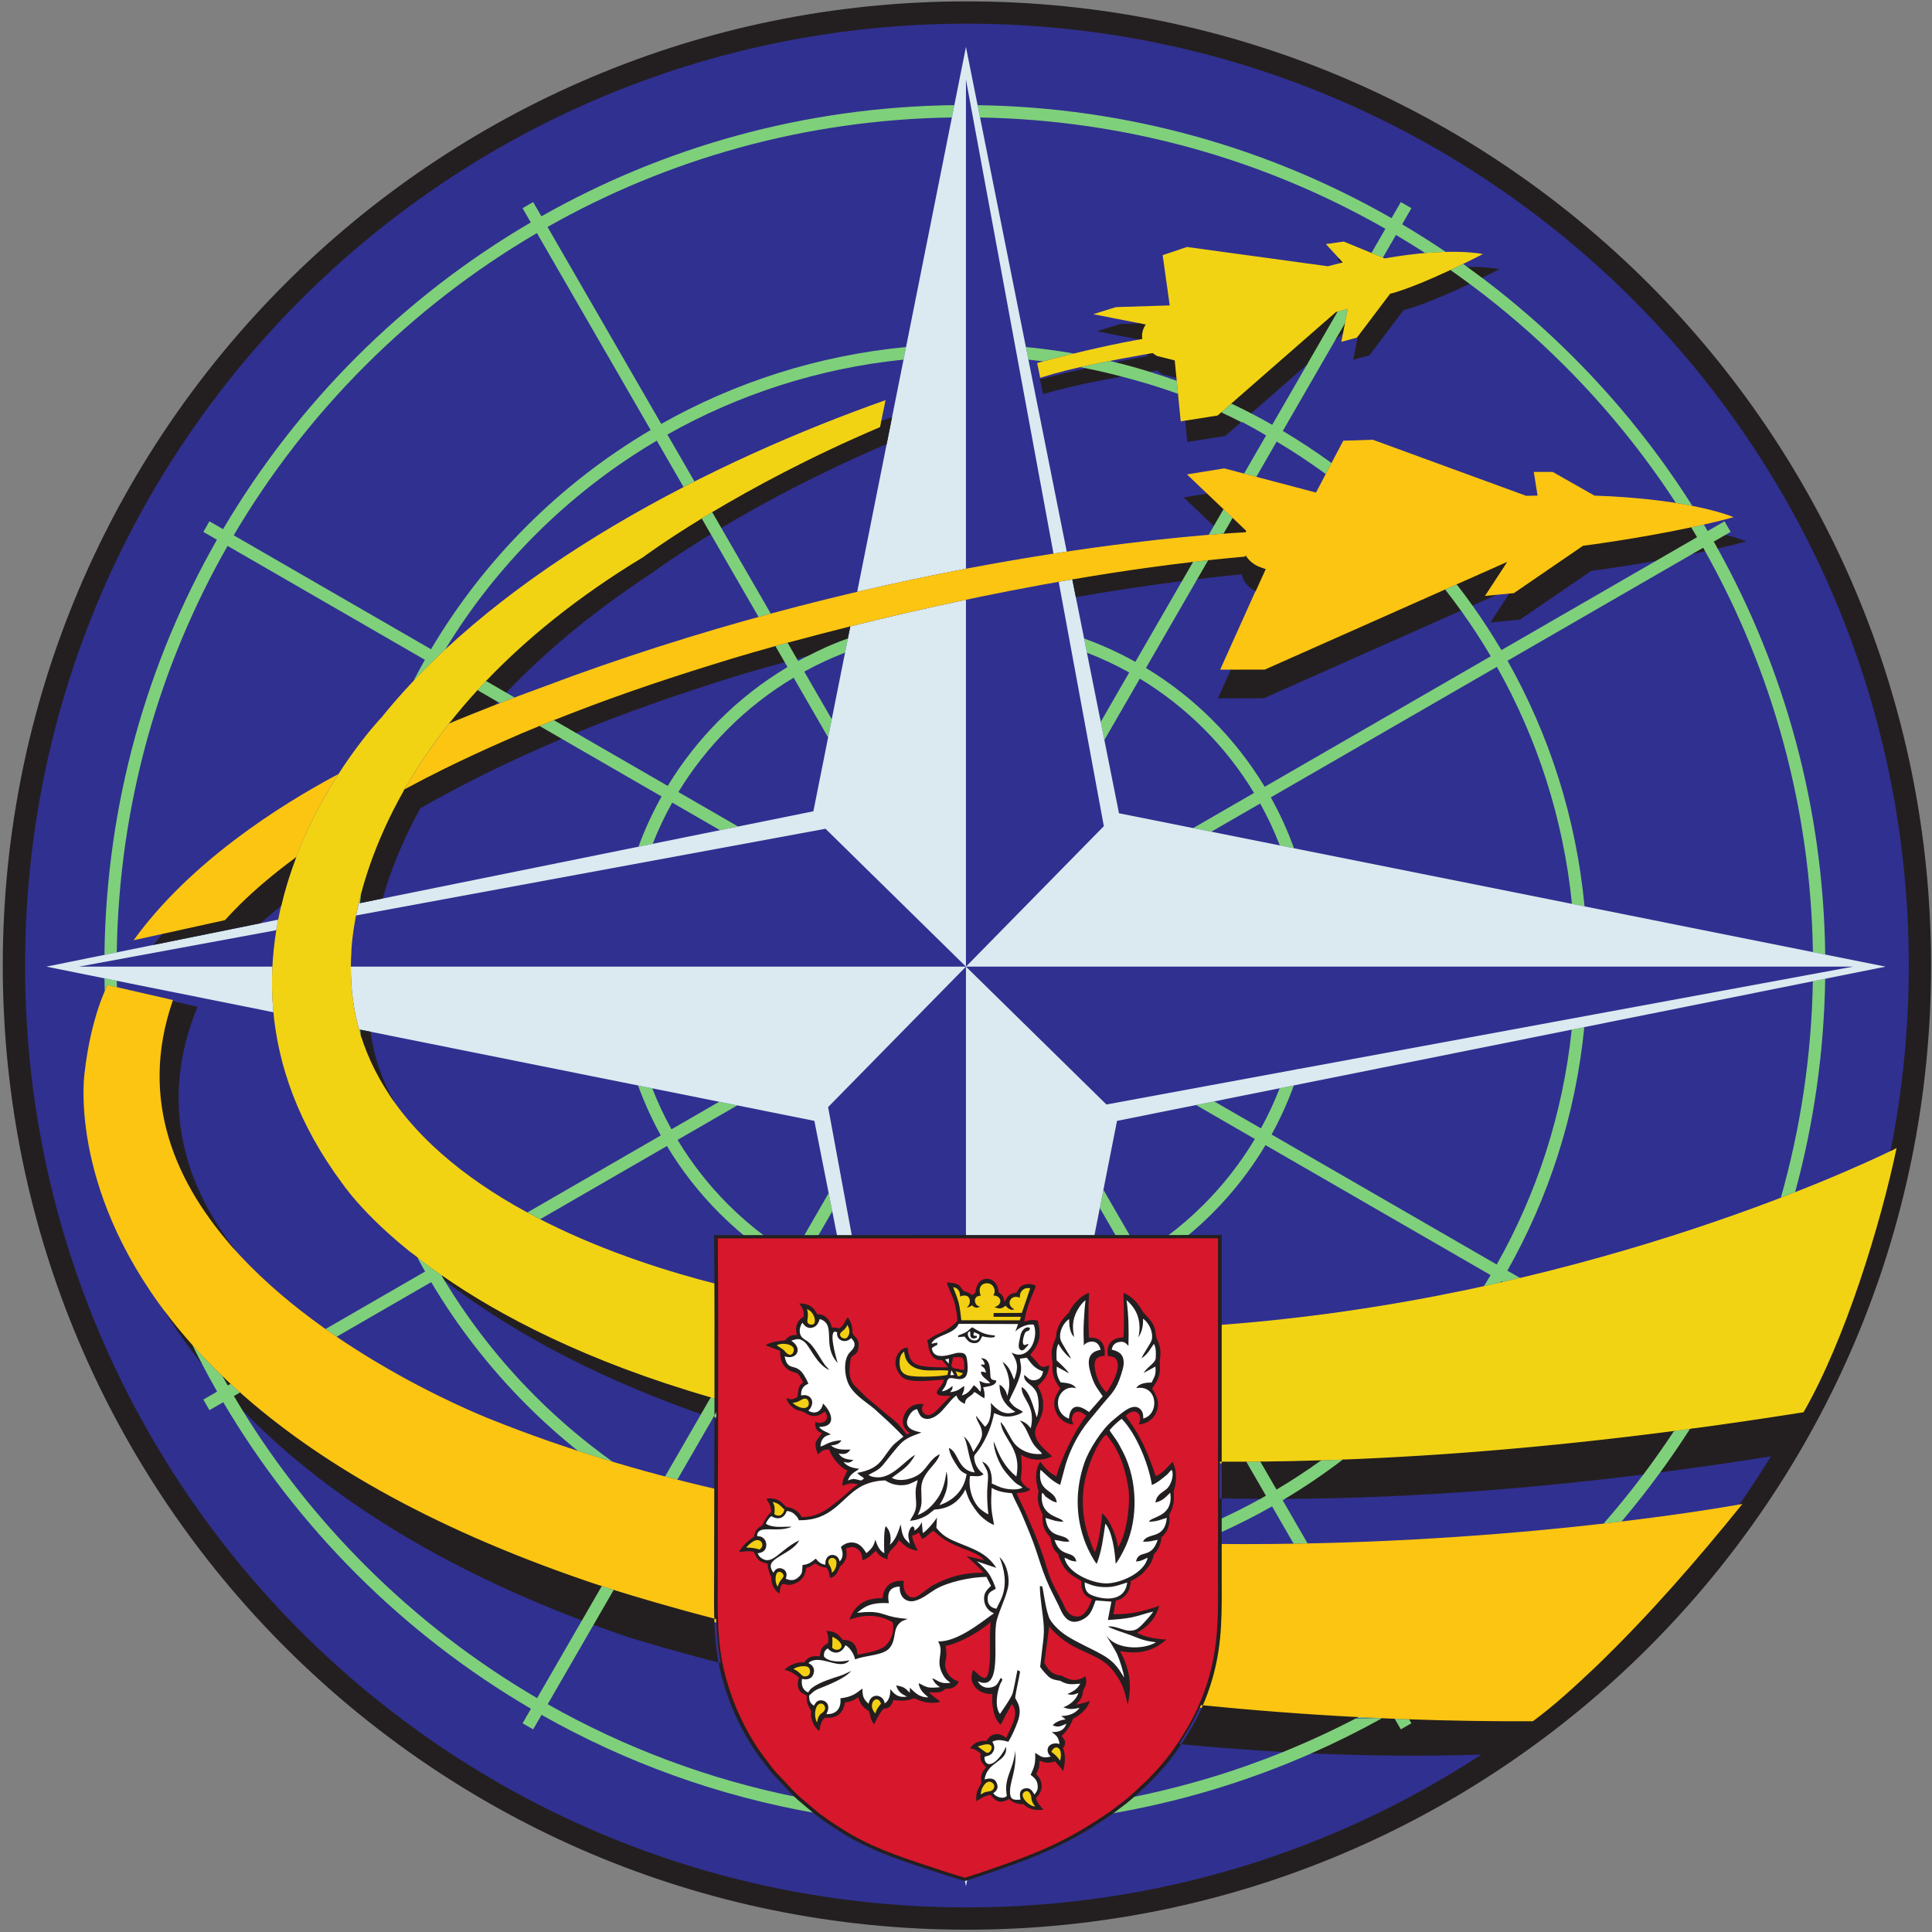 <svg width="629" height="629" viewBox="0 0 629 629" fill="none" xmlns="http://www.w3.org/2000/svg">
<rect x="0" y="0" width="629" height="629" fill="#808080" stroke="none"/>
<path d="M625.528 314.347C625.528 485.962 486.411 625.076 314.8 625.076C143.191 625.076 4.072 485.962 4.072 314.347C4.072 142.739 143.191 3.619 314.8 3.619C486.411 3.619 625.528 142.739 625.528 314.347Z" fill="#303091"/>
<path d="M590.227 309.969C589.491 262.606 576.827 218.14 555.113 179.436C553.38 179.484 553.429 178.952 551.477 180.078L490.805 215.108C504.367 239.149 513.153 266.24 515.879 295.096L511.78 294.276C508.983 266.454 500.433 240.33 487.341 217.108L413.743 259.6C416.681 264.88 419.209 270.418 421.285 276.173L416.671 275.249C414.848 270.533 412.709 265.974 410.279 261.6L394.365 270.786L388.449 269.604L408.281 258.154C403.68 250.538 398.177 243.526 391.92 237.27C385.679 231.028 378.685 225.536 371.088 220.941L359.548 240.929L358.367 235.01L367.644 218.941C363.231 216.486 358.631 214.328 353.869 212.492L352.948 207.878C358.747 209.966 364.327 212.514 369.644 215.477L384.843 189.152L384.135 188.304L386.787 183.864L386.888 183.806L388.404 182.946C390.063 182.753 391.723 182.565 393.385 182.385C393.448 182.378 393.511 182.385 393.573 182.402L393.983 182.633C394.301 182.874 394.619 183.198 394.936 183.169L391.476 187.718L389.836 188.469L373.089 217.476C380.988 222.248 388.26 227.953 394.748 234.442C401.252 240.945 406.968 248.234 411.745 256.154L485.353 213.657C482.336 208.546 479.095 203.582 475.644 198.78C474.424 198.094 474.585 198.725 474.208 198.348C472.687 196.83 470.957 194.616 469.815 193.138L470.067 192.653C470.355 192.437 470.725 192.222 470.551 191.998L470.487 191.917L474.255 190.244L474.299 190.3C474.487 190.541 474.845 190.39 475.156 190.352L475.589 190.478C476.748 191.993 478.567 193.896 479.58 195.682C479.821 196.109 479.121 196.765 479.385 197.136C482.729 201.83 485.877 206.676 488.817 211.657L539.051 182.654L539.432 181.396L551.255 174.786C550.812 174.033 550.252 173.314 549.803 172.566C549.895 172.477 549.967 172.358 550.037 172.237C550.323 172.068 550.731 171.904 550.616 171.714L550.604 171.693C551.977 171.4 553.355 171.098 554.725 170.786C555.143 171.485 555.557 172.185 555.969 172.886L561.459 169.717L563.444 173.17L561.853 174.088L561.813 175.102L559.109 176.641L559.408 177.737C559.82 178.464 558.779 177.793 559.184 178.522C580.989 217.78 593.637 262.824 594.237 310.772L590.227 309.969ZM393.524 174.117L395.148 171.304L394.808 169.809L397.227 165.918L398.303 165.785L401.244 168.596L401.476 169.926L400.051 172.793C400.021 172.797 399.944 172.836 399.84 172.894L398.444 173.56L398.337 173.744C396.905 173.848 395.293 173.972 393.524 174.117ZM405.029 154.186L412.203 141.762C409.615 140.21 407.001 138.745 404.363 137.362C403.689 137.77 402.891 137.586 402.581 137.428C401.557 136.9 398.556 135.857 397.76 135.201L397.623 134.521C397.723 134.408 397.852 134.298 397.911 134.161L397.765 134.094L400.875 131.376L400.941 131.408C401.265 131.561 401.48 131.449 401.712 131.38L402.293 131.414C403.276 131.89 406.029 133.08 407.097 133.804C407.756 134.25 406.753 134.273 407.352 134.584C409.661 135.778 411.947 137.018 414.203 138.298L425.733 118.326L425.295 117.125L433.38 103.859L435.455 101.489L435.464 101.473L435.488 101.446L438.793 100.574L437.88 105.22L437.855 105.298L437.725 105.522L437.021 107.828L434.968 110.297L417.648 140.297C423.103 143.538 428.393 147.026 433.501 150.749L431.621 154.329C426.48 150.56 421.149 147.032 415.647 143.762L409.021 155.238L405.029 154.186ZM545.615 163.746C535.099 147.614 522.944 132.646 509.383 119.085C499.757 109.461 489.425 100.542 478.471 92.417C478.083 92.129 477.361 92.764 476.847 92.512C475.129 91.672 473.164 90.076 471.847 89.144C471.969 89.088 471.995 88.855 472.012 88.604C472.223 88.352 472.471 88.091 472.272 87.951L472.207 87.905C473.511 87.296 474.891 86.64 476.348 85.932C476.801 86.254 477.253 86.579 477.705 86.904C480.668 87.465 482.368 88.993 482.504 90.439C493.005 98.348 502.932 106.978 512.211 116.257C526.841 130.889 539.859 147.132 550.977 164.697C549.349 164.376 547.564 164.056 545.615 163.746ZM383.524 128.217C377.577 126.065 371.503 124.22 365.293 122.623C364.545 122.431 362.832 122.725 361.983 122.592C359.173 122.152 356.868 121.496 354.352 120.962C353.715 120.828 354.272 120.044 353.631 119.916C352.963 119.782 352.293 119.652 351.624 119.525C354.845 118.787 358.079 118.12 361.296 117.497C361.903 117.641 362.508 117.788 363.113 117.937C363.895 118.129 365.705 117.677 366.532 117.801C369.309 118.221 371.26 118.988 373.832 119.766C374.251 119.893 374.072 120.972 374.491 121.102C377.391 122.001 380.264 122.965 383.108 123.991L383.524 128.217ZM339.68 117.638C338.064 117.433 336.443 117.248 334.815 117.081L333.996 112.981C339.261 113.485 344.468 114.192 349.609 115.092C346.508 115.848 343.185 116.694 339.68 117.638ZM446.501 82.356L451.043 74.49C412.025 52.17 367.04 39.094 319.071 38.252L318.269 34.239C367.268 34.949 413.219 48.241 453.043 71.026L456.065 65.79L459.519 67.775L456.487 73.026C461.309 75.877 466.041 78.873 470.681 82.005C468.7 82.053 466.472 82.168 463.995 82.377C460.868 80.353 457.697 78.391 454.487 76.49L450.217 83.884L446.501 82.356ZM240.041 359.886L220.599 371.11C225.219 378.784 230.751 385.844 237.047 392.141C240.831 395.925 244.891 399.432 249.195 402.632L242.695 402.633C239.741 400.22 236.913 397.661 234.22 394.968C227.676 388.425 221.929 381.086 217.135 373.11L175.849 396.948C174.456 396.233 173.068 395.501 171.688 394.752L215.143 369.662C212.267 364.477 209.787 359.042 207.74 353.4L212.363 354.328C214.151 358.932 216.24 363.385 218.607 367.662L234.132 358.7L240.041 359.886ZM143.971 415.353L143.848 415.422C144.031 415.482 144.187 415.558 144.316 415.644C144.452 415.782 144.607 415.954 144.757 416.122C144.889 416.396 144.856 416.669 144.691 416.829C153.013 430.59 162.961 443.258 174.269 454.568C182.056 462.353 190.487 469.494 199.475 475.905C195.691 474.77 191.921 473.593 188.168 472.369C182.317 467.688 176.733 462.688 171.441 457.396C159.503 445.457 149.051 432.032 140.384 417.422L109.596 435.198C108.392 434.378 107.187 433.541 105.98 432.688L138.387 413.977C137.532 412.469 136.696 410.95 135.88 409.418C138.356 411.337 141.048 413.321 143.971 415.353ZM216.52 480.7L228.264 460.357L227.808 459.032L230.059 455.177C230.176 455.212 230.304 455.188 230.436 455.142L231.321 455.061L231.369 454.98C231.989 455.158 232.615 455.338 233.241 455.516L233.229 461.349L232.095 461.688L220.519 481.737C219.185 481.396 217.852 481.05 216.52 480.7ZM199.801 517.621L199.792 517.637L201.04 518.869C201.095 518.933 201.152 518.99 201.213 519.041L201.215 519.042L195.207 528.524L193.257 528.954L178.315 554.837C203.265 568.956 230.629 579.305 259.635 585.11C260.069 585.516 260.472 585.869 260.828 586.146L264.592 589.333C264.976 589.664 265.38 589.997 265.801 590.333C233.779 584.764 203.62 573.758 176.315 558.301L173.584 563.03L170.131 561.046L172.863 556.314C152.06 544.144 132.964 529.372 116.029 512.437C99.341 495.748 84.748 476.962 72.68 456.512L68.189 459.105L66.204 455.652L70.683 453.066C68.943 450.02 67.257 446.936 65.631 443.818C65.144 442.888 63.563 440.778 63.087 439.841C62.564 438.81 61.853 438.306 62.569 437.878C62.609 437.896 62.651 437.924 62.692 437.97C65.697 441.33 68.953 444.712 72.48 448.102L72.645 448.402C72.839 448.748 72.973 448.829 73.096 448.85C73.615 449.598 74.095 450.437 74.991 450.484L75.053 450.542L75.061 450.538C76.072 451.474 77.103 452.413 78.156 453.35L78.137 453.361L77.395 455.012C78.347 456.613 79.94 458.353 78.935 459.134C90.263 477.496 103.68 494.432 118.857 509.609C135.547 526.297 154.363 540.856 174.863 552.85L189.46 527.568L188.473 525.432L193.827 516.34C194.305 516.397 194.867 516.42 195.504 516.373L195.912 516.381C197.028 516.742 198.325 517.158 199.801 517.621ZM34.1 322.67C34.06 321.286 34.029 319.9 34.009 318.51L38.021 319.316C38.033 320.01 38.049 320.704 38.067 321.397L35.088 320.714C35.072 320.653 34.691 321.325 34.1 322.67ZM116.893 335.154L117.279 335.233L117.281 335.258C117.776 335.932 117.831 336.604 117.523 337.276C117.303 336.574 117.093 335.868 116.893 335.154ZM269.609 240.078L258.385 220.637C250.593 225.293 243.428 230.889 237.048 237.27C230.871 243.446 225.428 250.358 220.863 257.861L240.312 269.09L234.416 270.285L218.855 261.301C216.447 265.604 214.32 270.086 212.501 274.722L207.868 275.661C209.948 269.981 212.469 264.514 215.391 259.301L182.847 240.512L180.737 240.926L174.795 237.677C174.957 237.609 175.057 237.446 175.14 237.257L175.805 236.446L175.663 236.364L175.675 236.358C177.2 235.733 178.748 235.106 180.316 234.48L180.345 234.468L180.38 234.489L182.193 234.602L182.233 234.605L182.273 234.608L187.028 237.19L187.497 238.597L217.397 255.861C222.14 248.054 227.797 240.865 234.22 234.442C240.847 227.814 248.291 222.005 256.385 217.173L255.467 215.582L254.248 215.53L251.413 211.61C251.635 211.549 251.729 211.396 251.789 211.216L252.509 210.458L252.444 210.346C253.695 210 255.019 209.634 256.413 209.256L257.517 209.6C257.744 209.745 257.968 209.861 258.176 209.804L259.939 213.408L259.337 214.321L259.84 215.192C260.832 214.646 261.833 214.114 262.843 213.598C263.424 213.301 263.755 212.237 264.337 211.916C267.529 210.153 270.997 208.87 274.377 207.598C274.887 207.408 275.52 208.022 276.039 207.872L275.117 212.485C270.536 214.252 266.101 216.317 261.84 218.657L270.791 234.16L269.609 240.078ZM162.748 228.908L161.976 228.461L160.481 228.85L155.157 225.721C155.191 225.684 155.216 225.624 155.235 225.55L155.589 224.774L155.443 224.689C156.369 223.678 157.319 222.666 158.287 221.653L159.124 221.321C159.371 221.266 159.605 221.205 159.721 221.085L164.228 224.138L164.837 225.514L167.54 227.076C165.944 227.68 164.347 228.289 162.748 228.908ZM246.964 200.854L231.364 173.834L229.873 173.337L227.521 170.105C227.681 170.008 227.829 169.738 227.979 169.466L228.449 168.806L228.452 168.805C229.583 168.113 230.763 167.401 231.985 166.67L233.203 166.389L233.229 166.384L233.257 166.377L233.283 166.372L235.096 170.322L234.835 171.881L250.936 199.769C249.617 200.125 248.292 200.489 246.964 200.854ZM117.572 290.909C117.591 291.466 118.129 291.952 118.068 292.522C118.023 292.938 117.277 293.454 117.236 293.87L117.22 294.018L116.769 294.11C117.008 293.093 117.272 292.037 117.561 290.944L117.572 290.909ZM134.608 221.705C135.807 219.381 137.051 217.084 138.336 214.813L74.093 177.722C51.773 216.85 38.744 261.964 38.011 310.06L34 310.872C34.597 261.742 47.843 215.66 70.629 175.722L66.205 173.169L68.189 169.716L72.625 172.277C84.705 151.789 99.315 132.972 116.029 116.258C132.949 99.338 152.027 84.577 172.808 72.412L170.131 67.775L173.584 65.79L176.26 70.425C216.036 47.896 261.865 34.813 310.703 34.229L309.903 38.239C262.092 38.956 217.229 51.824 178.26 73.889L215.28 138.01C239.243 124.5 266.233 115.732 294.981 112.981L294.163 117.081C266.449 119.904 240.424 128.433 217.28 141.474L226.105 156.761C224.92 157.36 223.736 157.962 222.553 158.573L213.829 143.462C199.363 152.002 186.076 162.325 174.271 174.13C163.073 185.328 153.211 197.857 144.939 211.461C141.361 214.794 137.913 218.209 134.608 221.705ZM353.869 212.492C352.132 211.822 350.373 211.196 348.595 210.613L348.583 210.546L353.869 212.492ZM261.592 402.629L269.787 388.437L270.961 394.368L266.192 402.628L261.592 402.629ZM359.237 387.354L368.045 402.609L363.447 402.61L358.067 393.29L359.237 387.354ZM379.808 402.606C384.099 399.414 388.147 395.914 391.92 392.14C398.297 385.764 403.889 378.604 408.544 370.818L389.393 359.761L395.304 358.574L410.525 367.362C412.831 363.168 414.868 358.805 416.617 354.298L421.237 353.37C419.229 358.914 416.8 364.258 413.991 369.364L487.291 411.682C500.287 388.658 508.815 362.778 511.697 335.217L515.803 334.393C512.989 362.99 504.221 389.838 490.755 413.682L494.879 416.064C493.001 416.509 491.105 416.948 489.196 417.382L488.764 417.133L488.525 417.536C486.736 417.941 484.933 418.344 483.116 418.738C483.856 417.545 484.585 416.342 485.3 415.133L412.009 372.818C407.179 380.906 401.372 388.345 394.748 394.968C392.065 397.652 389.248 400.2 386.308 402.605L379.808 402.606ZM579.78 389.946C586.16 367.486 589.771 343.861 590.213 319.46L594.228 318.654C593.867 342.67 590.479 365.953 584.435 388.141C582.929 388.732 581.379 389.334 579.78 389.946ZM550.211 465.202L550.171 465.266C549.752 465.92 550.831 466.473 550.405 467.124C548.197 470.509 545.649 474.562 542.941 477.866C542.364 478.572 541.063 478.624 540.555 479.32C536.544 484.816 532.337 490.161 527.947 495.345C526.051 495.573 524.092 495.802 522.08 496.032C526.563 490.904 530.857 485.609 534.957 480.158C535.54 479.382 534.539 478.813 535.064 477.965C537.284 474.382 540.645 470.044 542.928 466.632C543.215 466.542 543.491 466.414 543.768 466.289C544.237 466.253 544.747 466.27 544.979 465.92L544.997 465.89C546.729 465.665 548.467 465.436 550.211 465.202ZM458.772 559.754L458.805 559.812L459.897 560.452C460.139 560.701 460.389 560.926 460.728 560.937L455.865 564.33L453.329 560.818L454.172 559.752L454.104 559.634L454.128 559.58C455.672 559.641 457.22 559.698 458.772 559.754ZM449.965 559.404C449.333 559.784 449.993 560.497 449.351 560.87C443.532 564.248 437.257 567.317 430.916 570.181C430.12 570.54 427.723 570.497 426.923 570.849C406.227 579.964 384.217 586.646 361.259 590.537L361.603 590.301C362.544 589.653 363.32 588.98 364.251 588.318C365.604 587.354 366.916 586.3 368.188 585.196C385.36 581.786 401.959 576.786 417.824 570.353C418.581 570.046 417.588 569.236 418.34 568.922C424.665 566.292 433.236 562.48 439.701 559.514L449.965 559.404ZM440.56 559.298C441.035 559.301 441.297 559.522 442.063 559.122L442.231 559.034C444.796 559.166 447.375 559.289 449.965 559.404L440.56 559.298ZM421.164 502.581L414.149 490.429C408.628 493.562 402.944 496.442 397.113 499.054V494.661C401.641 492.582 406.077 490.34 410.413 487.938C410.993 487.617 410.372 487.193 410.949 486.865L404.939 476.297L404.951 476.292L404.968 476.281L404.985 476.27L405.58 475.925C405.625 475.912 405.668 475.904 405.711 475.904C407.247 475.896 408.789 475.882 410.34 475.866L410.397 475.965L411.381 476.426C411.489 476.504 411.587 476.557 411.66 476.556L415.644 483.818C420.02 481.22 423.959 478.925 428.109 476.009C428.352 475.997 428.745 475.85 429.133 475.712C429.481 475.67 429.831 475.63 430.123 475.453C432.457 475.381 434.809 475.298 437.177 475.208C436.688 475.617 437.387 476.409 436.872 476.812C432.137 480.522 426.407 483.982 421.245 487.166C420.591 487.572 419.28 487.424 418.619 487.821C418.279 488.025 417.937 488.229 417.595 488.433L425.716 502.498C424.207 502.529 422.688 502.556 421.164 502.581ZM382.097 355.549L388.132 354.434H388.133L382.097 355.549ZM421.724 348.232L423.036 347.989C422.48 349.802 421.88 351.597 421.237 353.37L421.724 348.232ZM140.331 211.366C149.008 196.722 159.479 183.266 171.443 171.304C183.493 159.252 197.06 148.713 211.829 139.998L174.808 75.876C154.329 87.865 135.531 102.413 118.857 119.086C102.389 135.553 87.992 154.092 76.089 174.277L140.331 211.366Z" fill="#7FD07B"/>
<path d="M314.485 15.285L279.073 192.676C291.523 189.76 303.376 187.276 314.485 185.16V25.918L342.984 180.233C344.444 180.006 345.879 179.789 347.296 179.576L314.485 15.285ZM276.827 203.933L264.809 264.129L116.769 294.109C116.443 295.497 116.16 296.81 115.916 298.045L268.757 269.82L314.484 314.705H114.229C114.167 321.972 115.112 328.78 116.895 335.154L265.131 364.924L272.597 402.626H277.395L269.604 360.437L314.485 314.705H603.279L360.217 359.588L314.485 314.705V402.618L356.228 402.61L363.665 364.924L613.905 314.705L364.312 264.774L349.107 188.64C347.624 188.894 346.148 189.15 344.68 189.41L359.373 268.972L314.485 314.705V195.262C300.521 198.202 287.755 201.204 276.827 203.933ZM90.576 299.413L15.067 314.705L89.019 329.557C88.537 324.49 88.456 319.533 88.699 314.705H25.699L89.961 302.838C90.149 301.686 90.356 300.545 90.576 299.413ZM314.029 611.824L314.485 614.125L314.98 611.616C314.704 611.704 314.447 611.786 314.197 611.868L314.029 611.824Z" fill="#DAEAF0"/>
<path fill-rule="evenodd" clip-rule="evenodd" d="M397.117 402.602L233.128 402.634C233.417 438.833 233.133 475.485 233.133 511.751C233.133 523.614 232.621 534.433 235.56 545.571C238.08 555.119 242.205 563.791 246.984 570.555C247.693 571.559 248.16 572.213 248.848 573.09C250.065 574.646 251.471 576.693 252.885 578.091C254.685 579.869 258.647 584.45 260.828 586.145L264.593 589.331C267.504 591.838 271.581 594.519 275.244 596.761C285.251 602.886 296.536 606.194 307.595 609.847C311.463 611.126 312.747 611.489 314.197 611.867C315.655 611.389 317.412 610.879 321.62 609.435C338.041 603.798 347.447 600.047 361.604 590.301C362.544 589.651 363.321 588.979 364.251 588.317C366.819 586.487 369.241 584.334 371.511 582.133C372.345 581.322 373.087 580.741 373.916 579.898C376.797 576.965 379.741 573.743 382.371 570.042C387.263 563.153 391.645 555.363 394.323 545.599C397.495 534.027 397.113 524.367 397.113 511.983L397.117 402.602Z" fill="#D7172C"/>
<path fill-rule="evenodd" clip-rule="evenodd" d="M332.359 430.416C332.272 431.872 335.636 429.765 337.215 430.614C338.449 435.697 337.813 437.142 334.611 441.084C335.527 442.108 336.652 443.36 337.521 444.533C338.269 445.298 338.939 446.102 340.653 445.529C340.449 448.572 339.033 449.04 337.047 450.746C337.948 452.617 338.848 454.266 338.763 457.752C338.624 463.45 333.867 465.364 337.64 470.321C338.893 471.969 339.699 472.56 340.995 473.865C337.148 475.348 334.14 473.817 331.548 472.236C331.86 475.124 332.14 478.685 331.617 481.734C332.436 483.254 333.24 484.07 333.888 484.756C332.873 485.348 331.484 485.478 330.199 485.606C330.825 487.204 332.443 490.657 333.244 492.461C336.04 498.765 338.228 504.473 340.293 511.209C341.795 516.108 344.12 519.318 346.071 523.521C347.251 526.35 349.836 527.46 351.373 526.936C353.149 526.329 354.889 524.677 356.133 520.357C353.155 519.265 352.523 517.805 352.595 514.364C349.781 512.614 347.091 512.002 345.219 505.864C343.764 504.752 342.857 502.462 342.635 500.28C340.82 498.109 339.839 497.332 339.961 492.989C338.097 489.112 338.369 487.569 338.683 485.128C337.904 482.873 337.535 479.38 338.665 477.249C340.036 479.104 342.344 481.005 344.533 481.936C346.187 475.997 348.448 468.804 354.709 460.9C354.263 460.617 353.096 459.674 352.651 459.392C350.168 457.817 347.959 460.2 348.609 462.814C342.435 460.601 343.061 455.021 345.948 451.93C343.38 448.33 343.192 446.988 343.351 443.717C342.616 440.27 343.097 438.934 344.316 436.234C344.507 433.604 344.792 430.548 348.591 427.918C349.643 425.341 351.475 423.124 353.932 421.798C353.655 426.929 353.543 431.081 353.713 436.197C357.604 435.768 359.003 437.677 358.951 440.514C355.533 440.562 355.14 443.773 355.971 447.03C356.864 450.532 359.147 453.309 360.149 454.5C360.847 453.469 363.24 450.26 364.035 447.613C364.405 446.377 364.917 444.105 364.436 442.829C363.907 441.425 362.5 440.48 361.16 440.438C361.268 436.91 362.791 436.105 366.412 436.069C366.637 431.228 366.516 426.806 366.223 421.901C368.741 423.218 370.516 425.317 371.792 427.838C376.208 432.27 375.252 432.817 375.993 436.285C377.275 438.938 377.441 439.808 376.928 443.386C377.292 447.986 376.328 448.901 374.267 451.87C375.911 454.193 377.171 456.14 375.927 459.209C374.904 461.73 373.813 462.032 371.577 462.812C371.919 461.093 371.455 459.457 370.153 458.976C368.851 458.494 366.248 460.253 365.624 460.861C369.287 466.024 372.496 470.638 375.825 481.742C378.331 480.724 380.335 478.246 381.528 477.096C382.885 479.373 382.108 483.525 381.464 485.05C381.604 487.09 382.059 489.774 380.185 492.864C380.633 495.384 379.92 498.273 377.637 500.086C377.531 502.202 376.507 504.462 375.205 505.573C374.665 507.364 373.789 509.496 371.969 511.429C371.017 512.44 369.055 513.746 367.721 514.278C367.695 517.613 365.488 520.302 362.609 520.814L361.741 526.38C367.972 526.324 370.579 525.533 376.4 523.653C375.057 528.198 372.283 529.634 369.063 531.434C370.913 533.165 375.009 534.17 377.833 534.19C373.084 537.852 369.736 537.625 363.747 536.656C365.405 540.969 367.777 544.989 367.021 551.546C366.327 548.39 366.112 547.94 364.097 545.033C363.103 543.597 361.956 542.336 360.788 541.236C355.513 536.266 347.916 536.324 341.101 528.074C340.596 531.95 339.984 537.978 339.403 541.844C340.535 543.956 342.149 546.077 345.528 546.329C347.911 547.848 350.313 547.948 352.624 546.849C352.352 549.837 351.1 553.868 348.928 555.493C349.795 555.745 351.787 555.3 353.283 555.045C351.664 557.857 349.956 558.357 348.773 558.972C348.264 560.59 347.643 562.594 344.747 565.277C345.833 566.368 346.737 567.454 345.412 569.265L343.885 572.536C341.503 573.164 340.236 573.186 337.944 572.386C337.844 574.974 337.456 575.722 336.595 577.642C339.337 580.334 339.039 583.305 336.401 585.497L333.572 586.758C332.168 586.778 329.516 586.593 328.535 585.242C325.805 586.788 324.579 586.104 322.587 583.605L320.079 580.733C319.788 578.608 319.972 577.084 321.593 575.322C320.408 573.74 319.457 573.046 319.896 570.369L321.463 567.401C323.207 564.202 326.199 565.11 327.808 566.493C328.611 564.084 333.328 557.716 329.407 554.101C327.452 556.897 327.459 557.452 325.731 560.344C323.828 558.068 323.349 553.778 323.621 550.766C319.071 551.089 316.093 547.788 317.147 544.864C321.704 549.162 322.435 545.949 322.845 541.32C323.216 537.15 322.836 531.45 323.173 526.894C317.801 531.448 310.173 534.768 307.067 535.365C307.128 536.03 306.791 540.994 307.157 543.226C307.491 545.257 308.924 546.842 310.835 547.814C309.476 549.368 308.975 548.884 307.711 549.041C306.693 549.828 304.912 550.738 301.201 550.34C302.144 551.542 303.044 552.332 304.167 553.493C301.784 553.784 300.365 553.352 297.499 552.208C295.253 553.272 293.791 553.298 290.464 552.766C289.577 555.669 287.759 555.553 286.785 555.805L283.435 556.414C281.375 555.074 280.548 554.194 279.661 551.608C278.216 552.558 276.275 553.608 274.527 553.669C274.276 558.578 270.589 558.888 267.481 558.736L264.897 557.113C263.927 555.141 262.927 554.522 262.952 551.621C260.539 550.72 259.728 548.486 260.719 545.736L262.153 541.93C263.535 539.954 265.069 539.517 267.453 539.724C267.653 537.172 268.46 535.778 270.461 535.189L274.187 534.746C277.251 534.65 278.321 536.208 278.84 539.249C281.467 538.808 286.455 537.906 288.2 536.638C290.207 535.43 291.54 532.036 291.137 527.648C286.492 525.189 282.452 524.797 277.593 526.214C279.521 522.156 282.748 520.666 287.964 520.824C288.291 516.734 290.553 515.221 293.648 515.318C293.047 518.029 295.268 521.589 298.3 520.369C299.271 519.978 302.7 517.405 304.384 516.541C309.357 513.988 314.668 512.458 321.248 512.522C319.697 510.538 318.477 509.732 316.404 507.458L321.751 508.69C320.236 505.86 316.049 504.629 313.047 503.333C311.533 502.68 309.14 501.732 307.808 500.908C306.476 500.085 304.988 498.49 303.937 497.634L300.387 500.185L299.351 498.121C298.52 498.604 297.499 499.246 296.317 499.562C296.56 501.581 296.965 502.449 297.664 503.945C294.672 503.257 294.076 501.353 292.624 500.193C290.992 503.921 288.285 503.84 288.492 506.92C286.885 506.137 286.003 505.289 285.26 503.853L281.531 506.78C281.457 505.582 280.225 504.418 279.248 503.59C277.903 502.452 276.411 502.997 274.86 503.44C274.996 504.748 275.257 506.276 274.785 507.442C274.421 508.345 273.553 509.117 272.813 509.674L269.667 510.022C269.248 509.937 268.023 509.781 267.035 509.34C266.503 509.102 265.98 508.69 265.452 508.421L262.929 509.761C262.581 509.792 262.3 509.857 261.968 510.006C261.58 512.189 261.221 513.324 259.785 514.43C257.316 515.953 256.193 515.188 254.441 514.956L251.912 513.696C251.528 512.813 250.685 512.328 250.287 508.71C248.588 508.326 246.115 507.425 245.981 504.78L245.845 501.02C245.989 497.806 247.64 497.526 248.599 496.92C249.141 495.257 250.224 493.277 251.672 492.438L255.72 491.186C258.477 491.425 259.187 492.726 260.571 494.294C266.216 494.496 269.349 492.122 274.152 488.198C275.748 486.922 278.587 484.128 280.389 483.186L278.536 482.456C277.295 481.966 275.977 482.449 274.853 482.893C275.208 480.452 276.145 480.2 276.669 478.41C274.549 477.656 271.064 473.866 270.36 471.321C267.7 471.326 267.74 471.677 266.549 472.502C265.169 469.334 267.208 468.513 268.419 466.504C267.196 465.906 265.765 465.22 265.999 463.846C269.405 464.569 270.723 461.454 268.995 459.105C268.073 458.772 266.944 460.398 265.084 460.452C263.28 460.502 262.492 459.454 261.767 458.861L260.28 455.496C260.089 451.837 261.207 451.166 262.26 449.998C261.552 449.256 260.535 447.074 259.795 446.565C259.019 446.03 257.704 445.984 256.721 445.222C254.772 443.714 254.867 443.229 254.828 440.01L256.201 437.068C257.121 436.02 257.743 435.149 260.148 435.138C259.379 432.126 260.429 430.016 262.368 428.95L265.616 428.557C267.941 428.833 269.441 428.732 270.487 433.008C271.412 432.921 273.052 432.932 273.748 433.144L276.873 434.537C280.104 437.844 278.812 439.484 276.492 441.618C275.807 445.062 275.737 449.298 277.792 451.606C279.356 452.997 281.076 454.86 282.665 456.252C287.209 459.753 290.481 462.726 295.039 467.712L297.228 466.592C292.824 464.302 294.251 457.992 299.515 457.825C299.031 458.836 299.911 460.409 301.248 461.192C302.952 462.189 305.273 459.669 306.339 458.569C307.391 457.484 309.168 455.31 310.349 454.166C308.24 453.521 303.991 454.352 306.44 451.932C307.056 451.24 308.147 449.253 308.456 448.124L308.831 448.057L309.543 444.958L310.68 446.54L314.069 447.453C314.491 446.222 314.464 442.486 313.832 441.632C313.2 440.777 310.871 441.417 309.349 441.648L309.299 445.053L306.915 442.354C306.144 442.152 305.591 442.641 304.185 441.556C302.953 440.505 302.696 438.212 302.697 436.57C304.293 435.19 305.615 434.68 307.528 433.901C309.511 433.104 311.925 430.422 312.501 430.346L332.359 430.416ZM356.453 506.988C357.701 505.172 359.164 496.868 359.291 494.405C362.051 496.652 363.341 502.673 363.656 505.732C367.736 501.401 369.168 489.061 368.048 483.037C367.28 478.91 365.068 471.658 360.115 465.997C355.372 470.913 352.632 478.838 352.016 484.289C351.085 492.526 352.673 501.078 356.453 506.988Z" fill="white"/>
<path d="M35.088 320.715C35.027 320.479 29.62 330.975 27.572 349.018C27.557 349.001 21.856 385.698 54.724 428.387C56.649 431.255 59.272 435.018 61.799 437.887C62.101 438.231 62.384 437.627 62.692 437.971C65.708 441.345 68.979 444.739 72.521 448.142C73.335 448.922 73.787 450.433 75.004 450.486C76.092 451.495 77.205 452.506 78.343 453.517C78.361 454.894 78.733 455.022 79.108 455.35C103.409 476.629 140.231 498.125 191.927 515.818C191.927 515.818 193.344 516.606 195.804 516.347C196.999 516.734 198.408 517.186 200.023 517.691C200.632 517.882 200.82 518.983 201.488 519.194C208.713 521.466 219.475 524.658 233.217 528.27C233.015 522.905 233.132 517.45 233.132 511.754C233.132 502.794 233.151 493.81 233.172 484.815C208.501 479.111 184.112 471.783 160.673 462.443C160.673 462.443 106.896 441.989 74.983 405.246C71.545 400.773 68.637 396.187 65.663 391.543C53.968 373.279 48.649 351.966 56.355 327.659C56.548 327.05 55.949 326.638 56.16 326.025C56.211 325.877 56.263 325.729 56.315 325.581L35.088 320.715ZM390.579 555.975C406.061 557.473 422.211 558.695 438.98 559.589C439.86 559.635 441.193 558.982 442.077 559.027C444.731 559.165 447.399 559.293 450.08 559.41C449.976 560.67 453.627 560.826 454.129 559.581C455.705 559.643 457.288 559.703 458.873 559.759C459.641 559.786 459.96 560.913 460.728 560.938C473.095 561.347 486.333 561.393 499.209 561.335C499.209 561.335 525.723 542.737 569.005 489.099C569.005 489.099 566.955 489.233 566.465 489.785C558.169 491.273 487.444 503.435 397.113 502.678V511.986C397.113 524.37 397.495 534.029 394.321 545.602C393.3 549.327 392.031 552.766 390.579 555.975ZM437.321 143.478L428.453 160.362L398.591 152.49L386.437 154.447L392.984 160.703L392.796 162.041L397.227 165.921L398.303 165.786L401.244 168.597L401.476 169.927L404.007 172.35L400.051 172.795C399.897 172.811 398.548 173.73 398.387 173.742C370.931 175.721 279.485 184.906 176.732 223.667C171.612 225.529 166.471 227.459 161.319 229.463C160.616 229.737 159.912 229.162 159.209 229.438C155.911 230.731 153.007 231.751 149.701 233.342C148.671 233.838 147.239 235.113 146.208 235.542C140.364 242.945 135.592 250.151 131.697 256.987C132.14 256.749 133.231 257.359 133.681 257.119C144.784 250.237 162.611 242.713 174.795 237.678C175.252 237.489 175.213 236.549 175.675 236.359C177.2 235.734 178.748 235.107 180.316 234.481C180.923 234.238 182.18 234.787 182.795 234.553C205.344 225.913 228.164 218.115 251.413 211.613C252.027 211.441 251.664 210.563 252.32 210.382C253.659 210.01 255.084 209.618 256.591 209.209C257.077 209.077 257.673 209.941 258.176 209.806C263.104 208.475 269.047 206.974 275.42 205.231C275.981 205.078 276.249 204.078 276.823 203.935C296.325 199.065 321.679 193.327 349.245 188.618C349.775 188.527 350.305 189.487 350.835 189.398C362.557 187.419 374.268 185.429 386.485 183.977C386.952 183.921 387.821 183.015 388.291 182.961C389.987 182.762 391.685 182.571 393.385 182.386C393.903 182.33 394.42 183.217 394.937 183.17L405.167 182.227C406.127 184.03 407.259 184.666 410.928 185.719L408.371 191.051L408.791 192.362L397.243 218.022L400.864 218.017L402.064 219.114L411.923 219.051L469.815 193.139L470.437 191.941L474.465 190.151L475.589 190.479L488.965 184.583L481.708 194.975L484.048 194.735L486.755 193.705L491.553 193.238L492.423 194.109L515.633 178.59C515.633 178.59 532.295 176.305 549.545 172.711C550.035 172.61 550.076 171.806 550.568 171.702C555.263 170.702 559.985 169.593 564.417 168.383C564.417 168.383 551.161 162.458 519.084 161.35L505.515 153.642H499.348L500.581 161.35L496.865 161.422L446.929 143.158L437.321 143.478ZM110.207 251.982C90.808 262.311 61.905 280.686 43.488 306.122L52.725 304.089L53.953 304.759L73.667 300.501C73.667 301.006 78.419 293.893 94.265 281.843C94.876 281.379 95.803 279.51 96.447 279.035C100.491 268.431 105.531 259.255 110.207 251.982Z" fill="#FBC512"/>
<path d="M378.528 83.079L380.827 99.433L363.312 99.988L355.903 102.291L371.191 105.285L372.123 105.924C372.123 105.924 370.995 107.46 371.513 110.119L370.948 110.516C365.191 111.557 353.044 113.963 337.665 118.185L338.659 122.993C350.083 119.404 362.224 117.273 373.615 115.235C374.153 115.139 374.403 115.815 374.937 115.719C375.361 116.032 375.957 116.384 376.484 116.692L381.84 117.951L382.232 122.269L383.009 122.981L384.408 137.181L385.903 136.944L386.797 137.617L396.471 136.293L397.761 135.201L397.572 134.264L400.924 131.332L402.293 131.415L433.38 103.859L435.488 101.445L438.795 100.573L437.881 105.219L437.021 107.828L437.255 108.404L436.685 111.299L441.784 109.908L442.075 109.524L443.097 109.316L452.972 96.409C452.972 96.409 458.131 95.497 471.847 89.144C472.116 89.019 471.917 88.04 472.195 87.911C475.291 86.464 478.809 84.752 482.791 82.728C482.791 82.728 472.351 80.319 450.817 84.129L437.469 78.639L431.664 79.472L436.017 84.193L436.645 85.584L432.285 86.681L386.432 80.407L378.528 83.079ZM288.305 130.273C232.632 149.964 163.768 184.516 124.192 233.599C124.192 233.599 53.219 307.225 111.588 385.496C112.417 386.607 121.285 399.605 144.064 415.417C144.38 415.637 145.001 416.457 145.323 416.677C163.803 429.352 190.795 443.7 230.06 455.177C230.419 455.281 230.88 454.837 231.241 454.941C231.904 455.133 232.572 455.325 233.241 455.516C233.264 443 233.268 430.489 233.219 418.017C203.679 410.531 151.639 392.86 127.371 357.363C126.924 356.709 125.791 354.192 125.371 353.515C122.172 348.351 120.415 344.355 118.427 338.564C118.249 338.048 117.777 338.077 117.611 337.553C114.988 329.308 113.781 320.316 114.373 310.523C114.373 310.523 114.36 303.029 117.561 290.943C117.675 290.519 118.24 290.489 118.36 290.056C120.732 281.48 124.497 270.956 131.119 259.045C131.368 258.597 131.372 257.545 131.628 257.093C135.548 250.201 140.359 242.929 146.261 235.459C146.621 235.004 147.636 234.597 148.003 234.141C150.364 231.209 152.447 228.697 155.157 225.72C155.315 225.548 155.273 224.875 155.432 224.701C156.379 223.669 157.348 222.635 158.339 221.599C158.599 221.328 159.46 221.355 159.723 221.084C172.488 207.884 188.448 194.74 209.539 181.991C209.539 181.991 215.841 177.288 227.523 170.104C227.844 169.907 228.121 169.005 228.452 168.804C229.585 168.112 230.765 167.399 231.991 166.668C232.363 166.445 233.24 166.472 233.62 166.248C246.792 158.485 265.023 148.845 287.113 139.455C287.239 138.841 286.764 137.828 286.889 137.213L288.305 130.273ZM397.115 476.407C399.595 476.416 402.092 476.419 404.612 476.408C404.96 476.407 405.361 475.905 405.712 475.903C407.32 475.895 408.937 475.881 410.563 475.864C410.828 475.861 411.395 476.557 411.66 476.555C417.323 476.491 422.281 476.271 428.109 476.008C428.575 475.987 429.592 475.469 430.063 475.455C432.461 475.38 434.879 475.296 437.312 475.203C437.876 475.18 438.393 475.708 438.959 475.685C470.464 474.441 505.015 471.525 542.459 466.736C543.339 466.624 544.075 466.009 544.96 465.895C546.705 465.668 548.457 465.437 550.215 465.201C562.172 464.304 574.82 462.013 587.401 460.011C596.976 442.211 608.215 418.021 617.869 373.3C617.869 373.3 616.797 373.948 615.681 374.657C602.101 381.248 512.537 422.807 397.116 431.367L397.115 476.407Z" fill="#F2D314"/>
<path fill-rule="evenodd" clip-rule="evenodd" d="M252.035 437.897C252.901 438.573 254.18 439.225 254.827 440.011C255.497 441.275 257.817 442.307 258.852 440.319C260.304 436.681 253.643 436.277 252.035 437.897ZM318.468 421.349C317.475 421.293 316.92 422.329 316.667 422.805C315.844 422.148 315.295 420.853 313.144 421.307C313.124 419.519 311.216 418.871 309.625 418.563C311.607 424.351 311.821 424.547 312.5 430.347L332.357 430.416L336.081 419.045C335.267 418.849 333.811 418.532 333.108 419.169C332.144 420.043 331.628 420.669 331.505 421.647C327.808 420.893 328.532 424.601 327.003 424.639C325.66 423.823 326.42 421.293 324.147 421.304C325.247 419.839 323.528 417.273 321.443 417.279C318.955 417.287 317.688 419.608 318.468 421.349ZM311.887 448.671C313.527 448.371 314.227 447.671 314.267 446.691L310.304 445.877L311.887 448.671ZM292.247 443.623C292.265 447.676 295.161 448.753 299.109 448.873C301.059 448.933 305.337 448.652 307.304 448.347C307.795 448.271 308.567 448.137 308.74 448.015C308.784 447.645 309.013 446.457 309.108 445.781C305.955 445.435 302.724 445.857 300.037 445.336C297.756 444.895 296.369 444.223 295.445 441.955C295.156 441.244 294.828 439.852 294.744 439.408C293.395 439.765 292.237 441.704 292.247 443.623ZM341.636 570.36C342.944 571.324 344.329 572.983 345.387 574.449C347.321 568.789 343.612 566.216 341.636 570.36ZM332.957 583.237C331.544 584.547 334.111 589.307 338.004 588.448C337.38 587.817 336.585 587.131 336.357 585.184C336.128 583.237 334.371 581.928 332.957 583.237ZM318.981 585.109C320.451 584.032 321.395 583.96 322.899 583.516C324.411 583.069 324.983 580.388 322.656 579.725C320.331 579.061 318.316 582.669 318.981 585.109ZM320.913 571.053C322.247 571.849 324.008 569.047 322.944 568.043C321.88 567.037 319.72 567.147 317.417 568.509C318.299 569.163 319.973 570.492 320.913 571.053ZM285.107 558.929C285.499 557.769 286.939 555.467 287.435 554.9C286.86 552.279 284.645 552.232 283.865 553.473C283.163 554.587 282.696 556.743 285.107 558.929ZM266.317 562.129C266.581 561.037 266.863 559.041 268.045 558.143C270.973 555.919 267.892 552.999 266.121 554.552C264.403 556.059 264.288 560.321 266.317 562.129ZM261.447 546.165C264.844 546.656 264.832 542.955 263.245 542.16C262.364 541.719 258.968 541.735 257.311 543.357C259.215 544.031 260.743 546.064 261.447 546.165ZM274.365 536.289C274.945 534 271.737 532.544 270.336 532.112C270.408 533.313 270.525 535.437 270.42 536.585C271.447 538.373 274.085 537.397 274.365 536.289ZM272.78 509.844C273.027 508.669 272.751 507.52 271.765 506.913C271.019 506.455 269.915 506.948 269.495 507.708C268.553 509.408 270.652 510.687 270.531 512.832C271.94 512.16 272.609 510.66 272.78 509.844ZM253.387 517.452C253.749 515.563 254.611 514.824 255.385 513.603C256.529 511.796 253.064 509.663 252.097 512.811C251.389 515.115 252.616 516.859 253.387 517.452ZM242.063 504.284C243.58 504.28 245.797 504.64 247.155 505.116C250.749 503.311 247.751 499.627 245.079 501.38C244.164 501.979 242.891 503.367 242.063 504.284ZM251.627 493.187C253.787 494.948 255.573 492.985 255.912 491.339C254.84 490.577 253.424 488.035 250.747 488.523C251.751 490.068 251.757 491.339 251.627 493.187ZM257.329 456.361C258.42 458.447 261.523 459.409 262.957 458.548C263.945 457.955 264.396 455.323 262.365 454.919C261.125 454.672 259.612 456.277 257.329 456.361ZM273.08 434.728C273.327 435.781 275.004 436.757 276.095 435.844C277.303 434.835 277.403 432.144 275.856 430.448C275.343 432.3 272.74 433.276 273.08 434.728ZM263.076 431.509C263.761 431.821 265.42 431.611 265.581 430.916C266.452 427.167 263.556 425.783 261.988 425.439C262.947 427.893 261.664 430.871 263.076 431.509Z" fill="#F4D014"/>
<path fill-rule="evenodd" clip-rule="evenodd" d="M396.548 403.153L396.544 511.96C396.544 524.28 396.924 533.888 393.772 545.4C391.113 555.112 386.761 562.861 381.903 569.715C379.292 573.396 376.369 576.6 373.508 579.517C372.684 580.357 371.948 580.935 371.119 581.741C368.865 583.931 366.46 586.073 363.909 587.892C362.987 588.551 362.215 589.221 361.28 589.865C347.223 599.563 337.883 603.293 321.575 608.9C317.397 610.336 315.652 610.844 314.204 611.32C312.764 610.943 311.488 610.581 307.647 609.311C296.665 605.676 285.459 602.385 275.521 596.293C271.884 594.063 267.835 591.395 264.944 588.901L261.205 585.732C259.039 584.047 255.104 579.488 253.319 577.72C251.912 576.329 250.517 574.293 249.308 572.747C248.625 571.873 248.163 571.224 247.457 570.225C242.712 563.496 238.615 554.869 236.113 545.372C233.195 534.291 233.703 523.529 233.703 511.731C233.703 475.655 233.984 439.195 233.697 403.185L396.548 403.153ZM397.749 402.079L397.747 512.009C397.747 524.456 398.131 534.163 394.933 545.793C392.236 555.607 387.819 563.435 382.889 570.359C380.24 574.08 377.273 577.316 374.369 580.264C373.533 581.112 372.787 581.696 371.945 582.511C369.659 584.721 367.217 586.887 364.631 588.725C363.693 589.391 362.911 590.067 361.961 590.719C347.696 600.515 338.219 604.284 321.669 609.949C317.431 611.4 315.659 611.913 314.191 612.393C312.729 612.013 311.435 611.648 307.537 610.364C296.393 606.692 285.021 603.367 274.937 597.212C271.247 594.959 267.136 592.264 264.203 589.745L260.409 586.541C258.211 584.839 254.219 580.235 252.407 578.448C250.98 577.043 249.564 574.985 248.337 573.423C247.644 572.541 247.173 571.884 246.459 570.875C241.644 564.076 237.485 555.36 234.947 545.765C231.985 534.571 232.5 523.697 232.5 511.776C232.5 475.328 232.787 438.492 232.495 402.111L397.749 402.079ZM318.86 434.508C318.285 434.152 317.799 433.981 317.045 433.708L316.92 434.737C317.929 435.223 317.937 434.405 318.075 435.431C317.596 435.725 316.045 436.332 315.884 434.559C315.847 434.156 315.943 433.579 315.783 433.4C314.417 433.857 315.308 435.787 316.319 436.219C317.415 436.687 319.016 436.459 318.86 434.508ZM311.911 435.332C312.149 434.551 311.503 434.977 313.109 434.351C315.351 433.477 315.089 433.084 316.547 432.12C318.088 433.119 320.045 434.233 322.085 434.573C324.784 435.021 323.616 434.444 323.903 435.251C322.879 435.675 320.839 435.363 319.815 435.028C319.189 435.927 319.047 437.399 317.017 437.284C315.313 437.187 314.789 436.004 314.012 435.141L311.911 435.332ZM296.281 495.135C298.213 494.956 300.075 494.321 301.528 493.491C302.296 493.052 303.431 492.067 304.184 491.485C305.397 491.349 310.315 491.311 313.573 486.188C313.825 485.793 314.087 485.305 314.273 484.865C314.519 485.609 315.209 487.672 315.713 488.605C316.404 489.879 317.917 492.135 318.937 493.216C320.021 494.365 322.137 495.983 323.631 496.481C323.344 494.58 322.945 493.072 322.781 490.992C322.612 488.849 322.76 486.567 322.855 484.431C324.261 485.169 325.736 485.869 329.46 486.143C330.276 488.269 331.521 490.379 332.484 492.568C333.444 494.752 334.345 496.956 335.267 499.232C338.723 507.773 338.799 511.236 343.155 519.684C343.683 520.743 344.148 521.673 344.689 522.745C345.844 525.332 347.661 530.132 352.996 526.984C355.247 525.656 355.748 523.541 356.709 521.055L361.849 521.447L360.683 527.415C363.293 527.268 365.995 527.052 368.484 526.555C370.896 526.075 373.228 525.149 375.469 524.688C374.581 526.013 371.309 529.797 370.023 530.423C366.812 531.983 364.103 529.227 360.716 529.516C361.64 530.267 366.652 531.785 368.209 532.396C371.191 533.568 372.764 534.303 376.369 534.656C372.281 537.185 363.805 537.06 360.601 532.983C359.279 531.301 362.915 536.727 363.764 538.693C364.489 540.369 365.768 544.213 365.992 546.18C364.525 544.016 363.533 541.359 358.735 538.655C355.131 536.625 350.923 534.881 347.308 532.575C345.351 531.327 343.123 529.324 341.915 527.357C340.467 524.997 339.575 516.729 339.295 516.477C339.295 516.477 338.795 516.395 338.553 516.368C338.523 520.273 339.585 525.317 339.819 529.465C339.96 531.949 339.693 533.801 339.396 536.155C339.164 537.987 338.856 541.049 338.645 542.685C338.779 542.987 340.973 545.769 342.049 546.351C342.973 546.849 343.784 547.013 345.152 547.208C347.689 548.665 348.975 548.367 351.704 548.149C350.712 550 349.244 550.776 347.485 551.528C349.159 551.975 349.728 551.667 351.091 551.188C350.379 553.383 348.301 555.089 346.181 555.851C348.515 556.651 349.047 556.456 351.473 556.033C350.176 557.775 348.235 558.627 345.511 558.68C345.979 559.115 346.493 559.267 346.888 559.819C345.573 559.879 343.527 560.621 342.74 561.717C344.477 562.392 344.863 562.209 347.195 561.196C346.437 563.336 344.823 564 342.429 563.892C343.841 565.008 344.621 565.392 344.952 567.807C342.756 567.031 340.263 568.44 341.305 570.833C341.563 571.423 341.824 571.537 342.092 571.889C339.164 572.639 338.648 571.585 337.005 570.683C337.217 574.155 336.717 575.273 335.545 577.843C336.361 578.451 337.389 579.272 337.68 580.44C338.144 582.303 337.679 583.273 336.769 584.216C336.092 583.22 335.557 581.851 333.632 582.263C331.731 582.668 331.953 584.519 332.259 585.887C330.176 586.08 328.969 586.021 328.845 583.841C328.625 579.921 331.089 576.631 330.519 569.897C330.244 574.348 328.217 577.129 327.679 580.673C327.476 582.009 327.555 583.399 327.796 584.683C326.681 585.939 324.119 585.036 323.359 583.803C324.353 583.145 325.307 582.168 324.423 580.331C323.727 578.883 322.36 578.844 320.563 579.315C321.409 573.284 328.22 573.763 327.527 568.664C326.58 570.932 323.944 574.588 321.881 574.317C320.919 574.191 320.392 573.067 320.563 571.943C322.056 571.545 322.699 571.368 323.323 570.328C324.064 569.093 323.58 567.921 323.068 567.057C324.94 566.109 326.473 566.616 328.295 567.064C329.473 565.107 330.6 562.561 331.363 560.412C333.048 555.659 330.765 553.753 330.515 552.733C330.719 550.741 331.908 545.696 332.12 544.181L331.24 543.729C330.903 545.3 329.965 550.883 329.476 551.845C328.452 553.859 326.815 556.117 325.557 558.013C323.835 555.739 324.551 551.2 325.519 548.58C325.955 547.4 326.912 546.697 325.761 546.325C324.861 547.931 324.729 548.924 322.647 549.377C320.547 549.833 319.017 548.707 318.34 547.377C326.869 551.185 322.856 533.263 324.557 527.353C325.6 523.733 327.127 520.924 328.075 517.284C329.047 513.551 327.521 508.695 325.409 506.981C327.02 510.993 327.887 515.549 326.197 519.981C325.651 521.413 324.881 522.588 324.429 523.747C322.76 523.524 321.603 522.521 321.54 520.717C321.459 518.319 322.819 518.117 324.177 517.259C323.863 515.876 322.635 513.323 321.929 512.337C320.869 510.856 319.349 509.336 318.011 508.32L324.384 510.451C321.681 506.433 318.761 505.084 315.071 503.533C310.173 501.475 307.713 500.976 304.859 497.421L305.037 494.027C304.32 495.365 301.621 498.496 300.436 499.113L300.1 495.579C299.465 496.86 299.005 497.44 297.759 498.333C297.68 497.773 297.813 497.303 297.196 496.932C296.631 497.116 296.481 497.333 296.231 497.863C295.255 499.925 295.947 500.863 296.176 502.609C294.795 501.055 293.779 501.055 293.245 496.272C292.465 498.62 291.692 501.259 289.709 502.939C290.301 500.736 289.848 498.195 288.339 496.856C287.68 498.488 287.8 503.469 287.904 505.684C286.212 504.796 285.52 502.908 284.988 501.268C284.504 503.12 283.951 504.173 282.061 505.635C281.193 504.335 280.424 503.059 278.835 502.456C276.812 501.688 274.735 502.612 273.768 503.668C274.461 505.352 274.688 507.055 273.357 508.363C272.868 505.379 268.465 505.337 268.705 509.437C267.045 509.152 266.425 508.431 265.589 507.439C264.519 508.288 263.425 509.355 261.291 509.508C261.087 511.667 261.401 512.239 259.867 513.564C258.583 514.673 257.336 514.636 255.828 513.976C256.387 512.423 255.957 511.308 254.836 510.785C253.471 510.148 252.312 510.844 251.837 512.061C249.932 509.493 251.304 508.293 253.405 506.936C255.657 505.483 258.859 504.064 260.216 501.485C254.001 504.445 251.567 509.672 248.083 507.397C247.364 506.928 246.997 506.509 246.667 505.679C248.384 505.531 249.565 504.689 249.48 502.757C249.443 501.925 249.084 501.307 248.62 500.872C247.8 500.103 247.508 500.288 246.487 500.101C246.553 496.088 252.807 499.233 257.827 497.057C254.841 496.961 251.84 497.58 249.365 496.119C249.639 495.109 250.468 494.128 251.112 493.612C253.499 495.031 255.353 494.183 256.164 491.915C257.304 492.059 258.024 492.375 258.624 492.948C259.271 493.565 259.752 494.012 260.08 494.941C270.913 495.115 273.741 487.84 279.981 484.151C282.167 482.857 285.169 482.028 288.213 481.98C289.704 482.923 291.313 483.56 293.515 483.541C295.911 483.521 297.088 482.647 298.756 481.873C298.649 482.9 298.212 483.848 298.127 485.001C298.028 486.308 298.188 487.62 298.249 488.924C298.316 490.348 298.257 491.195 297.728 492.445C297.251 493.571 296.633 494.264 296.281 495.135ZM366.78 423.267C368.572 424.901 369.715 426.497 370.375 428.389C371.396 431.32 370.931 434.197 370.583 435.441C371.721 433.699 372.189 432.047 372.144 429.313C373.623 430.344 375.444 433.019 375.04 435.941C374.869 437.177 372.213 440.676 371.637 442.224C373.812 440.849 374.564 438.959 375.701 437.519C376.412 438.967 376.357 440.492 376.263 442.136C376.168 443.78 373.805 444.731 372.285 447.008L376.163 444.912C376.455 447.805 375.743 448.252 374.935 450.117C373.311 450.099 370.783 450.333 369.939 451.929C376.94 450.668 377.649 460.476 372.189 461.823C372.289 460.224 371.825 458.983 370.644 458.329C368.223 456.991 364.725 460.472 362.465 462.277C358.78 465.221 354.479 472.032 353.015 476.324C350.075 484.945 350.068 493.864 353.436 502.485C354.165 504.355 355.951 507.912 357.065 509.152C358.771 504.572 359.092 501.113 359.872 496.077C362.043 498.512 363.011 505.084 363.212 509.069C363.909 508.507 365.285 505.816 365.817 504.791C370.369 496.021 370.485 483.945 366.589 474.819C365.819 473.011 365.083 471.672 364.2 470.067C363.277 468.389 361.557 466.375 361.259 465.595C362.329 464.304 363.688 463.053 365.179 461.915C370.132 466.959 374.072 477.152 375.02 483.459C376.667 482.888 378.749 481.091 380.004 480.044L380.987 478.959C381.603 478.349 381.052 478.833 381.508 478.583C382.356 480.639 381.032 483.623 379.968 484.621C378.521 485.981 376.573 486.415 376.176 489.18C378.635 488.605 379.605 487.283 381.001 485.971C382.068 493.321 375.867 493.673 374.423 494.987C374.157 495.228 374.245 495.18 374.033 495.444C377.139 495.284 377.373 494.871 379.888 494.156C379.211 501.44 373.585 498.708 372.125 501.927C374.513 501.989 374.927 501.648 376.903 501.319C374.828 507.855 370.749 504.215 369.851 508.368C371.693 508.271 372.311 507.668 373.652 507.133C372.601 512.111 364.701 515.548 360.084 515.503C355.215 515.455 347.417 511.912 346.577 507.173C348.084 507.595 348.223 508.275 350.439 508.357C349.625 504.513 345.219 507.392 343.328 501.363C345.204 501.541 345.756 502.029 348.133 501.908C346.944 498.823 341.248 501.572 340.373 494.188C342.809 494.837 343.144 495.279 346.188 495.445C345.863 494.981 346.228 495.297 345.648 494.836C344.269 493.739 338.291 493.156 339.241 486.025C339.821 486.38 339.356 485.915 339.888 486.557C340.755 487.607 339.78 486.769 341.333 487.869C342.16 488.455 342.872 488.937 344.064 489.168C343.476 484.585 337.688 486.193 338.727 478.555C339.484 478.889 341.915 481.973 345.111 483.412C345.144 483.363 345.199 483.229 345.211 483.263L346.959 476.724C348.559 471.62 351.069 466.789 354.376 462.715L359.176 456.911C360.992 454.713 362.408 453.513 363.788 450.707C364.388 449.485 365.705 445.768 365.817 444.24C366.044 441.151 364.528 439.977 361.936 439.411C362.204 438.072 362.772 437.311 364.101 436.976C365.933 436.513 366.58 437.305 367.385 438.193C367.512 432.627 367.481 428.651 366.78 423.267ZM320.428 521.183C320.671 523.031 321.843 524.56 323.596 525.235C320.019 527.7 311.82 534.629 305.429 534.389C307.607 538.155 304.317 540.287 306.907 545.1C307.964 547.067 308.611 547.091 309.445 547.88C305.923 548.304 305.552 547.141 303.507 546.364C304.321 548.212 305.14 548.623 306.043 549.301C302.163 549.629 301.991 549.521 299.099 547.976C299.363 550.608 301.535 551.841 302.216 552.609C298.977 552.624 297.652 550.733 296.241 549.471L296.192 551.091C294.844 549.708 294.327 549.149 291.775 548.724C292.372 550.768 293.473 551.491 295.256 552.349C292.175 552.861 291.064 551.345 289.856 549.937C289.923 552.015 289.323 553.915 288.007 554.552C287.732 551.685 283.472 550.829 282.781 554.691C281.333 553.361 280.711 552.449 280.803 549.78C279.289 550.583 278.409 552.341 273.603 552.919C273.964 556.127 272.272 558.231 269.036 558.056C271.196 554.021 267.224 552.703 265.828 554.109C265.509 554.429 265.225 554.952 264.976 555.329C263.8 554.509 263.405 553.779 263.432 552.017C264.575 551.036 264.911 550.464 266.605 549.785C269.983 548.433 274.819 546.557 277.139 544.035C276.021 544.465 274.92 545.145 273.653 545.548C270.677 546.496 266.907 547.647 264.443 549.461C263.669 550.031 263.671 550.259 263.119 550.992C261.561 550.441 260.731 548.845 261.115 546.592C262.827 546.995 264.203 546.579 264.76 545.185C265.513 543.296 264.597 542.108 263.184 541.431C266.588 538.435 272.441 543.201 275.656 541.328C276.223 540.999 276.267 540.896 276.541 540.529C273.832 541.151 269.807 541.223 268.273 539.319C268.131 537.908 268.613 537.217 269.503 536.677C271.363 538.792 273.971 538.471 275.253 535.633C276.928 536.48 278.185 538.976 278.388 540.256C281.725 538.868 287.512 539.033 289.573 536.592C291.873 533.869 290.631 530.833 292.683 528.637C293.781 527.46 294.437 527.577 295.488 527.068C291.749 526.739 290.495 526.46 287.579 525.496C284.561 524.499 282.028 524.809 278.992 525.077C281.148 523.476 282.911 521.571 289.404 521.947C288.819 519.152 289.224 516.624 292.94 516.548C292.701 519.608 294.808 521.977 297.876 521.167C300.476 520.48 302.485 518.649 304.525 517.443C308.431 515.131 315.793 513.427 321.153 513.387L322.641 516.297C321.351 517.567 320.095 518.66 320.428 521.183ZM303.248 437.495C304.264 434.605 310.748 434.541 312.099 431.003L331.452 431.063L330.509 433.708C330.752 432.96 333.78 430.873 336.523 431.261C337.581 433.62 336.825 436.971 335.633 438.675C333.823 441.263 331.475 441.557 329.311 440.34C331.428 443.459 331.623 445.331 330.168 449.201C329.36 447.499 328.849 445.033 326.447 443.396C326.799 444.441 327.477 445.336 327.903 446.704C328.944 450.057 328.695 451.547 327.976 454.503C327.553 452.945 326.989 451.727 325.4 450.779C325.487 455.143 327.436 457.731 330.561 459.652C326.753 461.191 324.247 458.588 322.575 456.708C322.809 459.507 322.559 463.095 320.673 464.495L317.751 460.911C317.953 462.965 319.848 464.307 319.716 467.032C319.623 468.955 317.676 471.349 316.896 472.725C316.208 471.077 315.517 468.963 313.685 467.604C315.117 469.528 315.017 474.225 317.357 479.389C311.699 478.752 312.141 472.676 308.916 471.396C309.209 473.393 310.2 475.039 311.076 476.431C312.171 478.168 312.759 479.189 314.701 479.941C313.893 485.089 310.568 488.428 305.843 490.041C306.989 488.148 309.435 484.348 308.123 479.064C307.693 482.6 306.841 485.613 305.165 487.912C303.532 490.153 301.784 492.079 298.793 493.261C300.471 489.731 299.968 489.084 299.928 484.777C299.879 479.469 305.028 477.011 305.977 473.448C303.011 474.741 301.881 477.908 299.673 479.656C297.052 481.728 292.647 482.544 290.351 481.123C293.285 478.847 295.807 477.668 297.919 473.681C294.933 475.196 290.793 480.981 285.909 480.985C284.789 480.985 283.437 480.779 282.772 480.171C284.252 479.297 285.892 478.792 287.385 477.043C288.865 475.308 291.857 471.207 293.699 469.539C295.829 467.607 299.049 466.865 299.979 466.367C297.94 465.959 295.331 465.328 295.275 463.123C295.249 462.1 296.449 459.013 298.579 458.78C299.251 460.265 299.595 461.645 301.372 461.921C303.225 462.208 305.231 460.888 306.763 459.227C308.487 457.355 310.031 455.167 311.403 454.32C311.787 455.675 312.867 456.548 314.163 457.056C314.153 454.745 316.464 454.713 317.155 453.187C318.149 453.563 319.151 454.649 320.504 455.232C320.671 453.805 320.463 452.871 320.095 451.672C321.825 451.348 324.177 451.199 324.372 449.533C323.604 449.155 323.128 449.473 322.629 448.743C322.013 447.841 323.2 442.028 319.381 442.215C319.937 442.687 320.501 443.308 320.592 444.28L319.319 444.252C319.913 445.449 320.575 444.751 321.019 446.888C320.355 446.685 320.111 446.519 319.361 446.629C319.361 448.225 321.489 449.108 322.389 450.317C320.372 450.435 320.327 450.115 318.837 449.593C319.176 450.961 319.549 451.435 319.225 453.153C318.211 452.103 318.32 451.828 317.035 451C316.023 452.44 315.2 453.775 313.127 454.319C313.612 453.227 313.987 452.708 313.9 451.256C313.036 451.596 312.443 452.872 309.316 453.272C309.932 452.359 310.156 452.399 310.111 451.212C309.157 451.987 308.445 452.649 306.644 452.995C306.989 452.307 307.423 451.953 307.877 451.003C308.405 449.899 308.096 449.548 308.945 448.789C310.459 447.947 315.825 451.813 314.957 443.767C314.712 441.491 314.679 440.273 311.936 440.428C310.197 440.524 303.964 443.508 303.375 438.937C305.003 437.488 305.24 438.465 305.135 437.088L303.248 437.495ZM261.261 430.628C261.936 431.733 263.036 432.785 264.829 432.129C266.225 431.62 266.707 430.005 266.876 429.428C272.573 431.188 267.335 437.916 272.724 443.741C272.071 441.652 269.693 433.065 272.088 433.553L272.581 433.817C272.399 434.185 272.575 434.897 272.743 435.283C273.237 436.412 275.035 437.195 276.595 436.08C276.804 435.929 276.952 435.833 277.065 435.612C279.24 437.668 277.896 439.02 276.673 440.295C274.435 442.629 274.881 448.173 276.519 451.089C278.297 454.259 281.88 456.38 284.631 458.649L287.273 461.064C289.649 463.183 291.988 465.427 294.12 467.711C290.543 470.659 291.151 469.716 287.58 474.701C285.607 477.456 283.495 478.671 279.069 479.549C280.595 481.023 280.715 480.625 281.337 481.355L280.38 482.016C278.352 481.648 278.277 481.139 276.013 481.997C276.535 480.82 276.661 480.561 277.596 479.695C278.189 479.144 279.201 478.751 279.713 478.161C277.801 478.079 275.349 477.245 274.669 475.899C276.048 476.44 277.051 476.185 277.825 475.293C275.417 475.187 273.997 474.7 273.037 473.221C275.033 473.628 276.072 473.22 276.852 471.921C274.433 472.008 272.053 472.007 270.532 470.564C272.207 470.469 273.279 470.096 273.955 468.909C272.567 468.983 271.355 469.215 270.109 469.665C269.152 470.012 267.804 470.856 267.116 470.924C267.215 468.603 268.321 467.401 270.492 467.028C269.068 466.036 267.843 466.027 266.656 464.563C272.651 464.577 270.736 459.635 267.951 456.937C267.403 459.901 264.996 460.504 263.189 459.253C265.8 456.64 263.961 453.503 260.831 454.341C260.665 452.236 261.703 451.035 263.176 450.52C262.957 449.765 262.131 448.305 261.735 447.675C258.995 443.308 256.463 446.936 255.459 441.581C259.305 442.9 261.605 439.101 257.601 436.475C259.697 435.817 260.32 435.645 261.915 436.899C263.696 438.299 265.768 444.159 269.977 446.04C269.491 445.285 269.1 445.059 268.531 444.34C267.753 443.356 266.076 440.293 264.685 438.503C264.113 437.765 263.715 437.344 263.111 436.856C262.492 436.355 261.685 435.976 261.224 435.519C259.813 434.116 260.349 431.725 261.261 430.628ZM332.052 442.333L334.284 442.035C335.375 443.197 336.221 445.389 339.596 446.471C339.316 448.072 338.603 449.065 337.033 449.332C335.023 449.673 334.461 448.165 333.397 447.661C333.379 450.421 335.853 450.311 337.368 453.132C338.324 454.916 338.399 459.372 337.539 461.44C336.524 458.571 335.396 453.039 332.627 451.565C332.429 455.668 337.352 457.259 335.581 465.016C334.873 463.98 333.644 462.848 332.017 462.491C334.623 465.149 335.057 468.628 337.061 470.944C338.301 472.376 338.827 472.519 339.26 473.343C335.385 473.748 332.184 472.135 330.456 470.183C328.895 468.419 327.333 464.372 325.748 462.936C326.419 468.732 332.748 471.439 330.885 480.711C329.089 479.244 327.637 477.573 326.433 475.583C324.735 472.773 323.979 470.131 323.475 469.291C323.633 472.548 325.207 476.137 326.681 478.331C327.539 479.607 330.025 482.417 331.092 483.129C331.711 483.544 332.419 483.844 332.885 484.317C331.623 485.125 328.847 484.971 327.292 484.643C325.167 484.193 324.452 483.559 322.896 483.009C323.039 480.339 322.541 476.957 319.772 475.851C321.591 479.271 321.944 478.743 321.511 483.667C321.221 486.949 321.445 489.84 321.775 493.033C321.091 492.776 319.345 491.505 318.956 491.121C316.621 488.824 315.204 484.52 315.792 480.568C317.207 480.432 319.112 481.048 320.211 479.901C319.001 479.02 317.633 477.497 317.248 475.317C316.9 473.344 317.477 474.017 319.521 470.707C321.272 467.869 322.969 463.907 323.633 460.068C325.529 460.727 326.303 461.348 328.743 461.16C330.256 461.045 332.012 460.477 333.027 459.669C331.877 458.661 330.276 458.7 328.585 455.983C329.375 454.032 330.532 452.068 331.448 449.693C333.127 445.343 332.229 444.644 332.052 442.333ZM356.379 505.309C353.588 498.964 351.849 492.859 352.781 484.62C353.397 479.169 356.647 470.255 360.084 467.033C365.039 472.696 366.469 479.496 367.237 483.623C368.359 489.648 366.507 500.368 363.971 503.737C363.656 500.679 361.571 494.913 358.812 492.667C358.684 495.129 357.627 503.493 356.379 505.309ZM349.685 435.296C349.259 432.7 349.06 430.68 350.017 428.179C350.792 426.153 352.153 424.264 353.408 423.301C353.141 425.403 352.977 428.239 352.849 430.485C352.704 433.055 352.796 435.537 352.868 438.091C353.283 436.939 357.409 435.285 358.319 439.455C354.219 440.172 353.899 443.024 355.049 446.965C356.304 451.264 357.183 451.809 359.025 454.601C358.107 455.697 355.187 459.051 354.556 459.713C354.215 459.553 348.687 454.795 347.993 461.855C345.789 461.111 343.972 458.733 344.547 455.627C344.983 453.28 347.464 451.081 350.339 451.967C349.42 450.416 347.4 450.26 345.309 450.044C344.348 448.52 343.877 447.173 344.071 444.941L348.031 447.109C347.509 446.119 344.952 443.743 344.011 442.892C343.951 441.581 343.743 438.691 344.645 437.533C345.316 439.036 347.441 441.597 348.711 442.297C348.068 440.911 345.5 437.193 345.243 436.04C344.653 433.388 346.513 430.297 348.084 429.472C348.055 431.772 348.423 434.061 349.685 435.296ZM319.309 421.831C318.529 420.089 318.895 417.797 321.384 417.789C323.469 417.784 324.467 420.289 323.367 421.755C326.331 421.855 326.431 424.967 323.763 425.501C325.639 426.424 326.416 425.847 327.424 425.089C327.823 425.784 329.244 426.853 330.236 426.267C327.161 424.731 329.141 421.141 331.987 422.517C332.109 421.54 331.995 420.855 332.959 419.981C333.663 419.343 334.577 419.24 335.392 419.437C335.391 419.484 332.925 426.851 332.672 427.437L323.496 427.485L323.473 428.704L332.365 428.705L332.028 429.847L312.981 429.837C312.804 428.331 312.539 425.723 312.095 424.04C311.577 422.085 310.904 420.764 310.316 419.044C311.907 419.352 312.555 420.3 312.575 422.088C316.425 420.591 316.341 425.007 314.62 425.655C315.381 425.649 315.924 425.365 316.427 424.967C317.316 425.773 317.971 426.012 319.176 425.355C317.339 425.5 316.263 421.885 319.309 421.831ZM353.141 515.179C355.417 516.095 356.859 516.705 360.084 516.72C362.844 516.733 364.707 515.899 366.971 515.208C366.224 521.757 358.996 520.881 355.304 519.277C353.655 518.561 353.129 517.215 353.141 515.179ZM292.892 443.775C292.883 441.855 293.215 440.967 294.34 440.009C294.423 440.453 294.557 441.5 294.845 442.211C295.771 444.479 297.651 445.495 299.933 445.937C302.62 446.459 305.611 445.887 308.764 446.233L308.456 447.64L307.439 447.807C305.476 448.129 301.451 448.245 299.5 448.185C295.552 448.064 292.912 447.828 292.892 443.775ZM252.9 437.98C254.849 436.864 259.549 437.753 258.259 440.301C257.224 442.289 255.488 439.881 255.484 439.877C254.837 439.092 253.765 438.656 252.9 437.98ZM261.687 545.761C260.983 545.659 260.22 544.077 258.316 543.404C259.509 542.471 262.137 542.207 262.991 542.701C264.228 543.416 264.021 546.103 261.687 545.761ZM265.988 560.781C265.053 559.124 265.121 555.861 266.527 554.868C267.984 553.837 269.804 556.293 267.612 557.709C266.363 558.515 266.253 559.688 265.988 560.781ZM242.927 503.843C243.753 502.925 244.347 502.356 245.288 501.801C247.759 500.347 249.295 503.273 247.26 504.48C245.904 504.004 244.443 503.839 242.927 503.843ZM319.357 584.256C319.111 582.611 320.992 579.295 322.732 580.207C324.472 581.117 323.568 582.863 322.509 583.119C320.984 583.487 320.827 583.179 319.357 584.256ZM252.116 492.985C252.245 491.136 252.36 490.467 251.557 488.981C253.912 489.453 254.315 490.66 255.389 491.421C255.051 493.068 253.84 494.101 252.116 492.985ZM258.049 456.708C260.333 456.623 261.136 455.092 262.367 455.384C263.437 455.639 263.707 457.551 262.719 458.144C261.283 459.007 258.823 457.565 258.049 456.708ZM333.273 583.584C334.687 582.275 335.717 584.047 335.773 585.245C335.828 586.444 336.436 587.489 337.06 588.12C335.116 588.199 331.86 584.893 333.273 583.584ZM263.455 431.088C262.043 430.448 263.677 428.723 262.717 426.268C264.285 426.612 265.679 428.967 265.204 430.637C265.009 431.324 264.141 431.4 263.455 431.088ZM273.916 536.231C273.508 537.3 271.883 537.475 270.931 536.452C271.036 535.303 271.039 534.124 270.967 532.923C272.368 533.355 274.361 535.067 273.916 536.231ZM285.048 557.88C281.999 554.871 285.645 551.133 286.836 554.661C286.34 555.229 285.131 556.74 285.048 557.88ZM272.241 509.793C272.069 510.609 271.544 511.651 270.816 512.023C270.809 509.668 269.123 509.197 269.863 507.852C270.281 507.091 271.183 507.093 271.639 507.38C272.289 507.789 272.488 508.617 272.241 509.793ZM320.959 570.5C320.052 569.884 319.213 569.239 318.333 568.585C319.616 568.228 321.829 567.372 322.615 568.313C323.401 569.255 322.052 571.241 320.959 570.5ZM273.495 434.639C273.307 433.511 275.307 433.192 275.821 431.341C276.701 432.564 276.865 434.397 275.753 435.512C275.211 436.056 273.672 435.708 273.495 434.639ZM253.223 516.553C252.484 515.647 252.385 514.108 252.615 512.953C253.108 510.488 255.645 512.331 255.004 513.4C254.273 514.619 253.817 514.499 253.223 516.553ZM342.296 570.361C343.445 567.603 346.295 568.856 345.132 573.221C344.075 571.755 343.604 571.325 342.296 570.361ZM311.833 448.091L311.121 446.433L313.549 447.107C313.252 447.405 312.805 448.108 311.833 448.091ZM309.401 447.709L309.757 446.112L310.664 447.651L309.401 447.709ZM308.94 442.325L308.88 443.96L307.709 442.611L308.94 442.325ZM309.705 444.675L310.309 441.924C313.693 441.672 314.023 441.569 313.913 445.997C313.103 445.987 312.532 445.76 311.705 445.636C310.248 445.416 310.572 445.664 309.705 444.675ZM308.233 417.556C308.711 419.291 309.837 421.313 310.513 423.317C311.071 424.968 311.636 428.105 311.725 429.953C310.743 431.153 308.851 432.699 307.017 433.557C304.064 434.94 304.548 434.547 301.857 436.421C301.937 436.82 302.117 437.228 302.215 437.711C302.207 439.288 303.109 441.32 304.02 442.023C305.427 443.108 305.993 442.647 306.765 442.848C307.047 443.28 307.989 444.237 308.667 445.139C306.251 445.243 301.663 445.127 299.388 444.559C296.651 443.876 295.787 441.865 295.504 438.739C292.975 438.5 289.164 443.448 293.511 448.151C295.743 450.565 303.581 449.352 307.36 449.152C307.051 450.281 306.591 450.94 305.976 451.633C303.151 454.817 307.055 454.423 309.509 454.467C308.328 455.612 306.941 457.125 305.889 458.211C304.823 459.312 302.952 461.472 301.248 460.473C299.911 459.691 299.901 458.267 300.744 457.136C297.567 456.773 295.569 458.231 294.572 460.267C292.921 463.637 294.828 465.744 296.193 466.548L295.233 467.037C294.667 466.273 293.448 464.801 292.793 464.069C292.044 463.133 289.431 461 288.369 460.203L283.131 455.773C282.811 455.493 282.643 455.444 282.329 455.179L278.183 451.037C276.127 448.729 276.377 445.499 277.063 442.055C277.611 440.984 279.364 441.255 279.548 438.253C279.703 435.699 278.384 435.541 277.543 434.1C277.547 431.92 277.137 430.36 276.004 428.888C274.863 430.221 274.965 431.365 273.24 432.5C272.543 432.288 271.696 432.128 270.772 432.215C270.595 430.809 269.967 429.82 269.235 429.117C267.82 427.761 266.769 427.943 266.02 427.853C265.488 427.095 264.943 424.444 260.212 424.355C261.241 426 261.651 426.041 261.7 428.637C259.761 429.701 258.659 431.603 259.428 434.613C257.023 434.625 256.543 435.316 255.624 436.363C255.284 436.441 254.863 436.436 254.393 436.5C252.785 436.717 251.077 436.917 249.688 437.725C249.067 438.087 249.585 437.781 249.339 438.015L253.975 439.791C254.013 443.009 254.636 444.405 256.587 445.915C257.569 446.675 258.884 446.677 259.66 447.212C260.399 447.721 260.833 449.257 261.54 450C260.487 451.168 260.001 450.577 259.635 454.82C258.104 455.481 257.863 455.923 256.031 455.132C256.195 456.349 257.249 457.563 257.976 458.119C259.755 459.481 259.585 458.873 261.483 459.668C262.613 460.141 263.371 461.044 265.175 460.992C267.035 460.939 267.617 460.003 268.589 459.601C270.392 462.025 268.116 464.015 265.459 462.948C265.203 464.916 265.996 466.148 267.595 466.549C266.144 469.068 264.495 468.991 266.309 473.523C267.5 472.699 267.311 471.912 269.971 471.907C270.673 474.452 273.725 477.972 275.844 478.727C275.32 480.516 274.203 481.113 274.268 483.749C275.392 483.305 276.763 482.761 278.071 483.027L279.385 483.292C277.581 484.235 275.763 486.264 274.167 487.54C270.384 490.565 266.637 494.092 260.991 493.891C260.851 493.739 260.509 493.027 260.236 492.719C258.851 491.152 257.144 490.759 255.949 490.628C254.824 489.56 253.623 487.44 249.621 487.897C249.697 488.736 250.283 489.04 250.616 489.899C250.948 490.757 251.027 491.331 251.035 492.335C250.007 493.189 248.976 494.749 248.269 496.441C247.427 497.255 245.916 497.445 245.48 500.336C243.888 501.233 241.336 503.651 240.631 505.305C243.169 504.951 244.421 504.915 245.392 505.237C246.743 507.684 246.589 508.311 249.881 509.057C250.113 511.163 250.469 512.34 251.115 513.397C250.967 516.063 252.565 518.267 253.781 518.761C253.973 517.429 253.956 516.695 254.681 515.737C255.86 515.613 256.207 516.233 257.785 515.868C258.641 515.671 259.651 515.223 260.191 514.807C261.627 513.7 262.105 512.625 262.492 510.443C262.825 510.293 263.107 510.228 263.455 510.197L265.408 508.992C265.936 509.263 266.457 509.673 266.989 509.911C267.979 510.352 268.653 510.297 269.072 510.383C269.408 510.795 270.079 511.841 270.173 513.667C272.104 513.643 272.984 511.184 273.509 509.989C274.251 509.432 274.961 508.512 275.325 507.608C275.796 506.441 275.612 505.408 275.475 504.101C277.025 503.659 278.008 503.323 279.352 504.461C280.329 505.291 280.799 506.213 280.736 507.967C282.939 507.32 283.703 506.076 285.2 504.844C285.944 506.279 287.019 507.095 288.972 507.671C288.765 504.591 291.457 504.327 292.624 501.395C294.076 502.555 294.957 504.348 298.804 504.847C298.105 503.349 297.205 501.972 296.963 499.953C298.143 499.637 298.325 499.429 299.156 498.947L300.192 501.012C301.787 500.465 302.537 499.101 303.877 498.387C304.928 499.24 306.281 500.491 307.613 501.315C308.945 502.137 310.379 502.831 311.892 503.484C314.896 504.78 318.841 505.847 320.416 507.956L314.619 506.575L317.472 509.192C317.971 509.681 319.795 511.512 320.199 512.029C313.619 511.965 309.103 513.343 304.129 515.897C302.445 516.763 299.361 519.44 298.391 519.831C295.357 521.051 293.677 517.415 294.277 514.705C290.488 514.347 287.676 516.225 287.349 520.315C282.133 520.159 278.247 522.277 276.559 527.327C281.359 525.567 286.077 525.503 290.628 528.189C291.36 531.812 289.683 534.816 287.795 536.189C286.051 537.457 281.797 538.269 279.169 538.711C279.041 535.473 277.456 533.815 274.392 533.911C273.036 532.255 272.12 531.023 269.024 530.992C269.801 532.375 269.743 534.243 269.56 534.98C267.857 535.825 267.113 536.708 266.913 539.26C264.529 539.053 263.188 539.265 261.808 541.241C259.913 540.948 256.96 541.963 255.377 543.667C257.244 543.997 258.612 544.883 260.104 546.149C259.715 547.635 259.493 548.572 260.097 549.98C260.649 551.265 261.359 551.223 262.608 552.043C262.581 554.944 263.144 555.169 264.115 557.14C263.683 560.087 265.499 562.913 266.784 563.54C267.105 561.468 267.288 560.555 268.457 559.252C271.567 559.404 274.247 558.819 275.157 554.196C276.904 554.133 277.961 553.549 279.407 552.599C280.293 555.185 280.856 555.771 282.917 557.111C283.359 558.716 283.547 560.129 284.527 561.309L284.749 561.037C284.781 560.984 284.883 560.784 284.913 560.719C286.141 558.123 286.983 557.16 287.615 556.364C288.588 556.112 289.953 556.421 290.839 553.517C294.136 553.72 294.519 553.933 297.755 552.913C300.687 554.357 303.36 554.771 306.117 554.079C304.993 552.917 303.433 552.144 302.492 550.941C306.201 551.34 306.904 550.565 307.92 549.777C309.46 549.939 311.259 549.501 312.171 547.425C310.139 546.859 308.652 545.519 307.983 543.573C307.421 541.943 307.783 541.272 308.019 539.828C308.257 538.379 308.008 537.284 307.876 535.876C310.983 535.279 317.141 532.679 322.513 528.125C322.467 528.764 322.487 529.036 322.431 529.692C322.109 533.461 322.532 537.471 322.201 541.187C321.789 545.824 321.512 548.2 317.592 544.305C317.281 543.997 317.101 543.943 316.863 543.636C314.863 547.999 318.545 551.825 323.096 551.503C322.825 554.515 323.273 559.328 325.761 561.515C326.393 560.593 326.996 559.093 327.6 558.029C328.181 557.003 328.895 555.791 329.407 554.823C332.399 557.896 328.432 563.395 327.627 565.804C326.019 564.421 322.945 563.572 321.201 566.771C318.652 566.652 316.972 567.444 315.839 569.195C317.489 569.293 318.301 570.241 319.284 570.915C318.844 573.591 319.853 573.832 321.039 575.413C319.416 577.175 319.22 578.389 319.511 580.516C318.46 582.443 317.609 583.524 317.851 586.444C319.061 585.667 320.276 584.708 322.445 584.332C324.439 586.831 325.865 587.224 328.595 585.679C329.575 587.029 331.819 587.428 333.221 587.409C335.027 589.103 337.149 589.499 339.668 589.181C338.74 587.967 337.884 587.26 337.271 585.385C339.383 583.388 340.088 580.291 337.344 577.599C338.207 575.679 338.324 575.831 338.424 573.243C340.716 574.043 341.144 574.089 343.527 573.461C343.845 573.965 345.629 575.683 346.077 576.624C346.584 575.039 347.201 571.671 346.061 569.217C347.385 567.407 346.673 566.309 345.587 565.219C348.139 562.836 348.684 561.087 349.373 559.543C350.556 558.929 353.599 557.289 354.841 553.801C353.345 554.325 351.849 554.727 350.353 554.971C351.631 553.676 352.471 552.573 352.635 550.289C353.347 549.123 354.04 548.031 353.389 545.756C350.283 547.648 348.091 547.055 345.708 545.535C342.329 545.284 341.12 543.403 339.988 541.291C340.569 537.425 341.076 533.376 341.581 529.5C348.396 537.749 355.708 537.423 360.983 542.392C362.151 543.492 362.757 544.408 363.752 545.844C365.767 548.752 366.447 551.825 367.141 554.981C368.783 548.109 367.445 542.575 364.632 537.587C370.621 538.556 375.064 537.897 379.768 533.757C376.944 533.736 372.099 532.941 370.263 531.511C373.483 529.711 376.077 527.375 377.42 522.829C371.599 524.709 368.707 525.515 362.476 525.572L363.255 521.116C366.133 520.604 368.085 518.065 368.111 514.729C369.445 514.199 371.289 513.013 372.239 512C375.244 508.792 375.189 507.695 375.731 505.904C377.031 504.793 378.011 502.609 378.117 500.493C380.4 498.68 381.083 495.671 380.635 493.149C382.509 490.06 382.233 487.421 382.095 485.381C382.739 483.857 383.643 479.596 381.737 475.912C380.545 477.063 378.796 479.571 376.291 480.589C372.465 469.364 370.156 466.115 366.493 460.953C367.117 460.344 368.565 459.185 369.868 459.667C371.171 460.148 371.671 462.095 370.693 463.759C373.273 463.593 375.473 462.241 376.496 459.72C377.74 456.651 376.571 454.464 375.076 452.067C377.139 449.097 377.937 447.852 377.573 443.252C378.085 439.673 377.829 438.384 376.548 435.731C375.808 432.263 376.539 431.596 372.121 427.164C370.845 424.644 368.547 421.945 365.772 420.928C365.885 425.833 366.036 430.509 365.767 435.425C362.145 435.461 359.963 437.572 360.725 441.519C362.065 441.561 363.172 441.756 363.701 443.16C364.181 444.437 363.82 445.912 363.449 447.149C362.653 449.796 360.923 452.332 360.225 453.361C359.221 452.171 357.66 450.577 356.765 447.076C355.935 443.819 356.163 441.509 359.581 441.461C360.128 437.977 358.399 435.095 354.508 435.524C354.339 430.408 354.284 426.045 354.561 420.915C351.969 421.685 349.057 424.772 348.005 427.351C344.672 430.429 343.952 432.915 343.761 435.545C342.543 438.247 341.971 440.287 342.707 443.733C342.547 447.004 342.615 448.467 345.184 452.067C343.761 454.176 342.461 456.181 343.756 459.631C344.532 461.699 346.745 463.656 349.509 463.76C348.049 461.387 349.883 458.448 352.365 460.023C352.812 460.305 353.259 460.588 353.705 460.872C349.828 465.835 345.587 474.664 343.933 480.603C341.744 479.672 340.021 477.711 338.651 475.855C336.651 478.855 337.319 483.115 338.097 485.369C337.784 487.811 337.557 489.188 339.421 493.065C339.299 497.408 340.22 498.455 342.035 500.625C342.259 502.809 342.999 504.784 344.455 505.895C346.325 512.033 349.241 512.976 352.055 514.724C351.983 518.165 353.02 519.656 355.473 520.628C354.515 523.433 353.36 525.551 351.584 526.157C350.045 526.681 347.791 525.961 346.609 523.132C344.659 518.929 342.545 516.079 341.043 511.18C339.053 504.295 336.596 498.481 333.799 492.177C332.997 490.372 331.591 487.7 330.963 486.103C332.249 485.975 334.471 485.9 335.463 484.936C334.125 484.192 332.957 483.345 332.292 481.585C332.815 478.537 332.715 476.505 332.404 473.616C334.995 475.197 338.543 476.024 342.539 474.152C341.244 472.847 339.689 471.685 338.436 470.039C334.663 465.08 339.464 463.528 339.603 457.828C339.688 454.343 338.728 453.097 337.827 451.228C339.813 449.52 341.395 447.553 341.599 444.511C339.884 445.084 339.124 445.495 338 443.979C337.131 442.805 336.321 442.139 335.405 441.115C338.608 437.173 339.079 434.979 337.844 429.896C335.539 429.617 335.577 429.727 333.475 430.251C334.473 424.597 335.775 422.64 337.253 418.665C336.224 417.973 334.579 417.819 333.249 418.328C332.041 418.791 331.633 419.627 330.936 420.843C328.253 421.073 328.025 422.399 327.027 423.831C326.668 422.481 326.871 421.861 325.116 420.739C325.019 418.117 323.313 416.375 321.427 416.331C318.823 416.272 317.757 418.64 317.567 420.837L316.547 421.671C315.955 421.264 315.441 420.785 314.433 420.551C312.272 420.047 313.904 417.625 308.233 417.556ZM332.441 439.591C331.036 439.003 331.879 436.785 332.229 434.811C332.501 433.28 333.884 431.561 335.347 432.344C335.161 433.884 334.099 432.799 333.563 434.292C333.285 435.061 332.78 436.735 333.136 437.553C333.379 438.107 334.029 437.921 334.532 437.515L334.861 437.785C334.021 438.589 333.312 439.953 332.441 439.591ZM338.551 123.492C343.973 122.107 349.023 120.917 353.577 119.907C357.489 120.689 361.36 121.587 365.185 122.595C356.632 124.116 347.953 125.865 339.621 128.3L338.551 123.492ZM371.089 105.267L364.745 105.468L357.093 107.845L370.833 110.539L371.915 110.344C371.396 107.687 373.048 105.651 373.048 105.651L371.089 105.267ZM373.531 115.255C373.537 115.48 373.559 115.709 373.595 115.945C371.011 116.388 367.423 117.035 363.024 117.913C366.817 118.848 370.569 119.889 374.276 121.035L376.672 120.631C377.203 121.052 377.815 121.471 378.52 121.884L383.011 123.003C382.825 121.111 382.639 119.22 382.452 117.328L376.647 115.881L375.223 114.948L373.531 115.255ZM385.857 136.953L386.54 143.889L398.935 141.929L404.101 137.412C401.951 136.32 399.779 135.268 397.585 134.253L396.408 135.283L385.857 136.953ZM407.343 134.577L425.537 118.669L435.48 101.449L434.943 101.591L400.876 131.376C403.052 132.407 405.208 133.473 407.343 134.577ZM434.823 110.551L437.251 108.428L437.871 105.271L434.823 110.551ZM442.035 109.577L440.547 117.153L445.815 115.715L456.969 100.955C456.969 100.955 462.716 99.853 478.457 92.413C476.395 90.883 474.311 89.381 472.204 87.908C457.861 94.609 452.585 95.624 452.585 95.624L442.035 109.577ZM482.521 90.457C484.299 89.588 486.179 88.652 488.173 87.636C488.173 87.636 484.703 86.836 477.639 86.861C479.279 88.043 480.908 89.241 482.521 90.457ZM436.004 84.18L435.355 84.272L436.581 85.603L437.177 85.452L436.004 84.18ZM628.7 314.347C628.7 487.711 488.165 628.248 314.8 628.248C141.44 628.248 0.9 487.711 0.9 314.347C0.9 140.988 141.44 0.447 314.8 0.447C488.165 0.447 628.7 140.988 628.7 314.347ZM393.007 160.704L385.371 161.933L395.169 171.268L398.337 165.781L393.007 160.704ZM404.296 186.98C404.677 188.943 405.888 190.999 408.809 192.505L412.088 185.272C411.371 185.067 410.719 184.836 410.127 184.584C408.143 183.864 406.425 182.321 405.572 180.835L405.557 180.807L405.511 180.723L405.492 180.84L405.432 181.2C401.4 181.555 397.372 181.963 393.347 182.391L390.703 186.971L389.785 188.559C394.613 187.979 399.457 187.449 404.296 186.98ZM405.531 173.295C405.655 173.003 405.743 172.836 405.743 172.836L401.304 168.608L398.339 173.745C401.745 173.5 404.187 173.363 405.531 173.295ZM400.721 218.016L396.488 227.355L411.44 227.333L475.659 198.805C473.983 196.472 472.26 194.175 470.488 191.919L411.773 218L400.721 218.016ZM479.393 197.147L487.251 193.656L483.459 194.024L490.716 182.932L474.252 190.245C476.012 192.508 477.728 194.808 479.393 197.147ZM491.359 193.256L485.208 202.661L494.899 201.717L518.06 185.852C518.06 185.852 527.227 184.689 539.141 182.603L552.507 174.887C551.891 173.835 551.267 172.788 550.636 171.745L550.483 171.719C532.737 175.491 515.384 177.689 515.384 177.689L492.873 193.108L491.359 193.256ZM550.968 180.373C552.357 180.091 553.755 179.799 555.152 179.497L554.497 178.336L550.968 180.373ZM559.225 178.592C562.391 177.865 565.519 177.092 568.519 176.275C568.519 176.275 566.401 175.329 561.815 174.112L557.96 176.337C558.385 177.087 558.807 177.839 559.225 178.592ZM556.156 172.78L555.873 172.721L555.971 172.887L556.156 172.78ZM384.832 189.173C373.103 190.672 361.493 192.459 350.257 194.404L350.031 193.267L349.108 188.644C357.077 187.281 365.232 186.003 373.485 184.856H373.487C378.463 184.169 383.439 183.529 388.428 182.944L384.832 189.173ZM262.912 213.607C261.719 213.923 260.567 214.229 259.457 214.528C258.443 212.771 257.428 211.013 256.415 209.256C263.216 207.419 269.992 205.643 276.825 203.935C276.564 205.248 276.301 206.56 276.04 207.873C270.695 209.736 266.496 211.796 262.912 213.607ZM255.48 215.604C246.464 218.068 241.165 219.665 240.84 219.764L240.829 219.768H240.828L240.825 219.769H240.824L240.785 219.781C220.364 226.06 202.887 232.331 187.531 238.617L180.34 234.465C181.936 233.832 183.529 233.205 185.116 232.585C203.283 225.499 220.025 220.007 238.625 214.324C243.217 212.948 247.827 211.621 252.445 210.347L255.48 215.604ZM182.899 240.541C165.129 248.025 150.245 255.537 136.864 263.119C130.732 274.201 126.937 284.215 124.593 292.525L117.221 294.019C117.325 293.005 117.437 291.996 117.556 290.987C119.123 285.067 121.463 278.041 124.955 270.255L124.948 270.259C126.839 266.041 129.071 261.597 131.697 256.987L131.703 256.984C136.044 254.639 140.363 252.411 144.799 250.229C151.156 247.105 157.551 244.143 164.033 241.293C167.839 239.585 171.733 237.943 175.643 236.352L182.899 240.541ZM84.795 300.585C86.687 298.996 88.927 297.057 91.567 294.829C92.88 289.281 94.553 284.003 96.448 279.033C79.116 291.821 73.117 300.124 73.117 299.6L52.859 304.059C51.864 305.237 50.888 306.432 49.935 307.645L84.795 300.585ZM76.955 407.449C57.335 385.844 45.007 358.375 56.204 325.925L64.275 327.788C51.463 359.351 60.248 386.075 76.955 407.449ZM426.925 570.848C434.803 567.379 442.491 563.556 449.968 559.403C451.332 559.463 452.7 559.52 454.071 559.575L456.067 563.031L459.519 561.047L458.772 559.753C471.512 560.207 484.543 560.432 497.829 560.389C498.239 560.388 498.649 560.385 499.06 560.385C506.407 555 513.337 548.495 519.956 542.243C536.855 525.919 552.475 507.973 567.28 489.636C567.28 489.636 566.917 489.704 566.283 489.817C569.856 484.705 573.277 479.48 576.54 474.147C564.231 476.111 552.229 477.844 540.529 479.36C543.897 474.745 547.128 470.024 550.216 465.203C561.397 463.709 572.849 462.044 584.58 460.197L584.587 460.184C585.335 460.065 586.065 459.96 586.809 459.844L586.851 459.837C586.949 459.821 587.049 459.807 587.149 459.791L587.177 459.787C600.673 436.363 612.179 398.956 617.469 373.777C617.469 373.777 616.793 374.12 615.485 374.753C619.389 355.224 621.44 335.025 621.44 314.347C621.44 144.997 484.153 7.708 314.801 7.708C145.449 7.708 8.161 144.997 8.161 314.347C8.161 483.703 145.449 620.988 314.801 620.988C376.605 620.988 434.135 602.697 482.283 571.241C463.544 571.841 445.007 571.644 426.925 570.848ZM75.068 450.536L74.148 451.067C73.583 450.075 73.021 449.08 72.468 448.08C73.317 448.899 74.187 449.717 75.068 450.536ZM390.957 555.125C407.355 556.775 424.483 558.116 442.236 559.032C434.291 563.2 426.119 566.992 417.743 570.385C406.235 569.747 394.933 568.873 383.909 567.819C386.513 563.948 388.927 559.775 390.957 555.125ZM193.235 528.996L199.803 517.621C206.953 519.865 218.273 523.243 233.18 527.131C233.323 531.951 233.697 536.688 234.621 541.455C215.064 536.396 203.789 532.749 203.789 532.749C200.196 531.52 196.68 530.268 193.235 528.996ZM78.892 459.057C77.964 457.551 77.048 456.036 76.148 454.511L78.161 453.348C102.487 475.016 138.288 496.709 190.927 514.717C190.927 514.717 192.641 515.32 195.919 516.383L189.453 527.58C137.437 507.843 102.437 483.347 78.892 459.057ZM53.448 426.68C56.209 430.368 59.256 434.104 62.616 437.868C63.671 440.012 64.751 442.14 65.857 444.252C61.115 438.295 57.004 432.412 53.448 426.68ZM430.148 475.437C425.447 478.819 420.592 482.001 415.595 484.968L410.331 475.849C416.804 475.784 423.409 475.648 430.148 475.437ZM418.34 487.987C424.873 484.071 431.167 479.797 437.195 475.193C469.94 473.944 505.787 470.98 545.003 465.889C541.825 470.721 538.497 475.445 535.032 480.059C492.164 485.407 453.383 487.819 418.34 487.987ZM397.115 475.881C399.965 475.893 402.844 475.892 405.748 475.877L412.151 486.965C411.541 487.312 410.929 487.653 410.316 487.993C405.853 487.971 401.453 487.912 397.115 487.816V475.881ZM232.083 461.709L233.233 459.716L233.228 462.093L232.083 461.709ZM144.72 416.877C144.428 416.393 144.136 415.909 143.848 415.424L143.999 415.337C162.679 428.305 190.732 443.175 231.396 454.933L228.245 460.392C188.829 446.651 161.943 430.18 144.72 416.877ZM133.4 407.435C134.193 408.072 135.012 408.717 135.853 409.369L136.097 409.824C135.157 409.008 134.256 408.209 133.4 407.435ZM117.484 337.12C117.413 336.492 117.347 335.863 117.281 335.233L120.645 335.909C121.743 344.167 124.432 351.747 128.327 358.699C123.655 352.141 119.931 344.965 117.484 337.12ZM155.451 224.695L161.353 228.103L162.048 228.503C161.731 228.851 161.423 229.197 161.109 229.544C156.153 231.473 151.187 233.471 146.216 235.537C149.039 231.961 152.107 228.341 155.451 224.695ZM228.459 168.801L231.415 173.923C218.916 181.543 212.039 186.699 212.039 186.699C192.368 199.619 176.941 212.773 164.835 225.513L158.247 221.709C171.136 208.212 187.805 194.44 209.389 181.392C209.389 181.392 216.155 176.319 228.459 168.801ZM290.433 135.767L288.676 144.571C266.272 154.125 247.94 164.051 234.827 171.867L231.868 166.743C245.096 158.843 263.711 148.749 286.515 139.056L286.928 137.028C288.1 136.603 289.268 136.181 290.433 135.767Z" fill="#231F20"/>
</svg>
